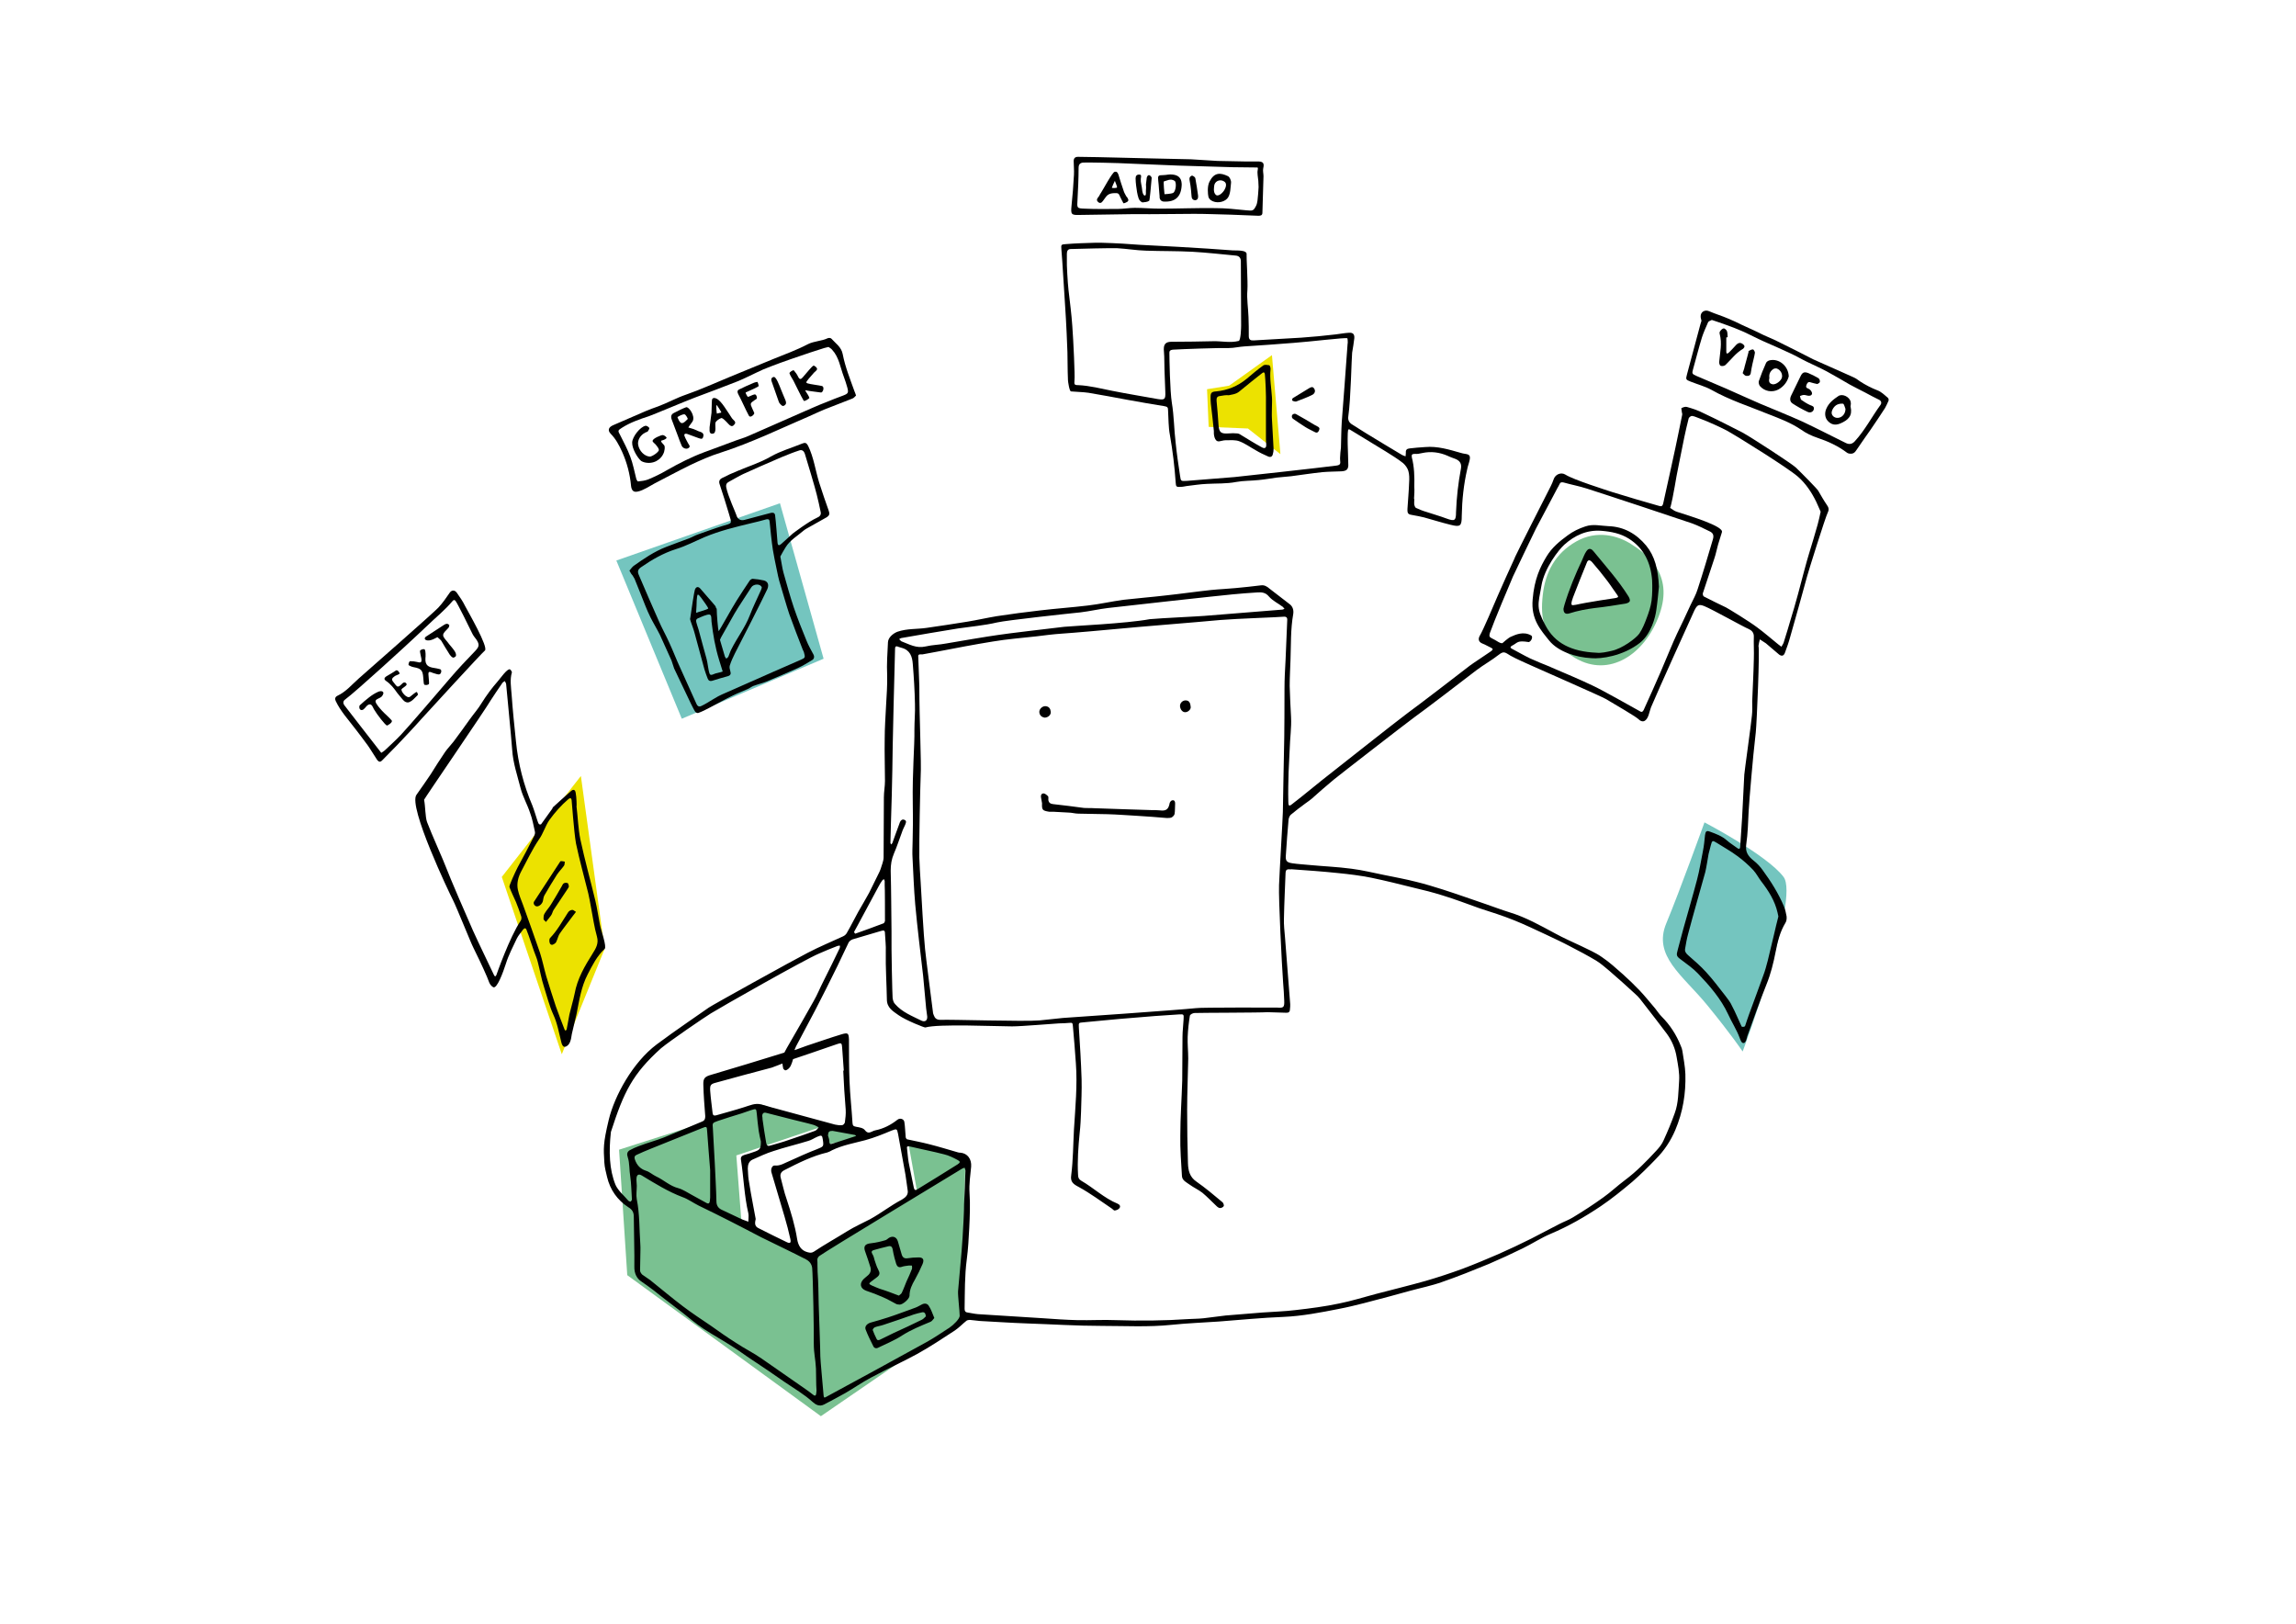 <?xml version='1.0' encoding='utf-8'?>
<svg xmlns="http://www.w3.org/2000/svg" viewBox="0 0 841.9 595.3"><path d="m184 321.5 29-37 8.7 63.4-15.7 38.6z" fill="#ece200" fill-rule="evenodd"/><path d="m226 205.5 60-21 16 57-52 22z" fill="#74c5bf" fill-rule="evenodd"/><path d="m271.8 447-1.8-23.4 30.3-10.2 3.6 6 14.3-2.6-39.3-11.9-51.9 16.6 3 46 71 51.7 51.7-35.5 1.3-58.3-21-6.8 3.4 19-40.9 24.1z" fill="#7ac191" fill-rule="evenodd"/><path d="m625 301.5s23 12 29 20-15 64-15 64-4-6-13-17-20-18-15-30 14-37 14-37z" fill="#74c5bf" fill-rule="evenodd"/><path d="m443.2 156.5-.6-13.8 8.1-1.3 15.7-11.2 3.1 36.3-11.9-9.4z" fill="#ece200" fill-rule="evenodd"/><path d="m598 199.4c-4.7-3-12.4-5.2-20-.9-7.8 4.4-11.4 11.4-12.3 19.7s-.3 15.9 12 23.1 25.5-1.2 30.8-16.1-4.8-22.2-10.5-25.8zm-23.4 24.2 8.6-20.9 13.4 17.5z" fill="#7ac191" fill-rule="evenodd"/><path d="m522.6 163.9c-2 .1-3.9.3-5.9.4-1 0-1.6.5-1.4 1.6.1.4 0 .9-.1 1.3-.5-.2-.9-.3-1.3-.5-4.4-2.6-8.7-5.2-13.1-7.9-1.8-1.1-3.6-2.3-5.4-3.4-1.1-.7-1.4-1.6-1.2-2.9 1-6.1 1-12.3.9-18.5 0-1.6.3-3.2.5-4.8.2-1.8.6-3.5.8-5.3.2-1.5-.4-2.1-2-2s-3.2.5-4.8.6c-4.2.4-8.5.9-12.7 1.2-5.8.4-11.5.6-17.3 1-1.2.1-1.9-.2-1.9-1.6 0-2.3 0-4.6-.1-6.9-.1-3.3-.7-6.7-.4-10 .3-3.2-.1-6.3-.2-9.5 0-1-.1-2 0-3 .2-1.8-.2-2.3-2.1-2-1 .1-2.1.1-3.2 0-2.3-.2-4.5-.6-6.8-.7-4.3-.2-8.7-.4-13-.6-2.8-.1-5.6-.2-8.4-.3-3.2-.2-6.3-.4-9.5-.6-2.1-.2-4.1-.5-6.1-.6-2.2-.1-4.4 0-6.6.1-3.6.1-7.2.3-10.7.5-1.9.1-1.7.3-1.6 2.1.2 3.1.3 6.2.5 9.3.3 4 .6 8 .9 12.1s.7 8.2.9 12.4c.1 1.3-.1 2.6-.1 3.8 0 2.4 0 4.8.1 7.2 0 1 .1 2.1.1 3.1 0 .5-.2.9-.4 1.4-.2.7-.6 1.5-.4 1.9.2.5 1.1.8 1.8.8 2.1.2 4.3.2 6.4.5 4.8.8 9.6 1.7 14.4 2.6 4.5.8 8.9 1.7 13.4 2.3 1.1.2 1.3.5 1.4 1.5.1 3.1.1 6.2.7 9.2 1.1 5.7 1.7 11.5 2.1 17.3.1 1.6.2 1.7 1.8 1.6.7-.1 1.4-.2 2.2-.3 2.5-.3 5-.7 7.5-.8 3.6-.1 7.1.1 10.7-.7 2.7-.5 5.5-.4 8.2-.7 2.2-.2 4.4-.6 6.6-.9 1.8-.2 3.6-.3 5.3-.5 3.8-.5 7.6-1.1 11.5-1.5 2.3-.3 4.6-.2 6.9-.3 1.8-.1 2.6-.6 2.6-2.1.1-1.3 0-2.6-.1-3.9 0-2.7-.2-5.4-.1-8 0-1.7.2-1.7 1.6-.8l12.3 7.5c2.2 1.4 4.4 2.7 6.4 4.3.9.7 1.7 1.7 1.9 2.8.4 1.4.3 2.9.3 4.3-.1 3.2-.4 6.4-.6 9.5-.1 2 .2 2.2 2.2 2.5 1.3.2 2.7.4 3.9.8 3.2.9 6.4 1.9 9.7 2.7 3.6.9 4.1.5 4.1-3.3 0-5.8.7-11.5 2-17.1.3-1.1.7-2.2.9-3.4.3-1.5-.1-2-1.6-2.2-.6-.1-1.2-.2-1.8-.4-4-1.3-8.2-2.6-12.6-2.2zm-291.8 45.3c.4.8.6 1.3.9 1.8s.7 1 .9 1.6c1.3 3.2 2.5 6.4 3.8 9.5.6 1.4 1.2 2.9 1.9 4.3 1.1 2.2 2.4 4.3 3.5 6.5 1.5 3.1 2.9 6.2 4.2 9.3.4 1 .6 2 1 3 2 4.4 4.1 8.7 6.2 13 .5 1 .9 1.9 1.5 2.8.2.3.9.6 1.1.5 1.4-.6 2.7-1.2 4.1-1.9 2.9-1.5 5.7-3.1 8.6-4.5 1.8-.9 3.7-1.6 5.5-2.4.7-.3 1.3-.8 2-1.1 1.6-.6 3.2-1 4.8-1.6 3.9-1.6 7.8-3.2 11.6-5 1.8-.8 3.5-1.9 5.2-2.9.8-.5.9-1.2.5-2-.9-1.7-1.9-3.4-2.6-5.2-1.6-4-3.2-8-4.6-12-1.4-4.2-2.6-8.5-3.8-12.8-.5-1.8-.8-3.7-1.1-5.6 0-.2 0-.4 0-.5.6-1.1 1.2-2.3 1.9-3.3 1.7-2.6 4.4-4.1 6.6-6.1.6-.5 1.4-.9 2.1-1.3 2.1-1.2 4.3-2.4 6.4-3.6.9-.5 1.1-1.2.7-2.3-1.2-3.4-2.4-6.8-3.5-10.3-1.4-4.5-2.1-9.3-4.1-13.6-.6-1.2-1.1-1.2-2.1-.8-3.9 1.6-7.9 2.7-11.6 4.8-3.8 2.1-8 3.4-12 5.2-2 .9-4 1.7-5.9 2.7-.9.4-1.1 1.2-.8 2.3 1.2 3.6 2.4 7.2 3.4 10.8 1.1 3.9 1.3 3.3-2.6 4.5-2.9.9-5.8 1.9-8.7 3-1.2.4-2.2 1.1-3.4 1.5-2.8 1.1-5.5 2.1-8.3 3.1-4.4 1.7-8.2 4.2-12 7-.3.3-.7 1-1.3 1.6zm83.1-64.2c-.3-.7-.4-1.2-.6-1.6-1.6-4.5-3.4-8.9-4.3-13.6-.5-2.6-2.6-3.9-4.1-5.6-.2-.3-1-.4-1.4-.2-2.3 1.1-4.9 1-7.3 2.2-4.1 2.1-8.4 3.6-12.6 5.4-5.3 2.2-10.5 4.3-15.8 6.5-5.4 2.2-10.7 4.7-16.3 6.6-3.5 1.2-6.7 3-10.2 4.3-1.5.6-3 1.1-4.5 1.7-4 1.7-8 3.5-12 5.2-1.6.7-2.1 1.8-.9 3.1 1.9 1.9 3.1 4.2 4.2 6.6 1.9 4 3 8.2 3.3 12.6.1 1.7.9 2.4 2.5 2 1.1-.3 2.2-.8 3.2-1.3s2-1.2 3-1.7c4.3-2.2 8.5-4.6 12.8-6.6 3.7-1.8 7.5-3.5 11.5-4.7 5.6-1.7 11-4 16.4-6.3 3.7-1.5 7.3-3.2 10.9-4.8 1.6-.7 3.2-1.4 4.8-2.1 1.9-.8 3.7-1.8 5.6-2.5 3.5-1.4 7-2.7 10.5-4.1.5-.2.9-.8 1.3-1.1zm310-27.4c-.1.3-.2.6-.3.9-1.6 6.1-3.3 12.2-4.9 18.3-.5 2-.5 2 1.3 2.7 2.5 1 5.3 1.7 7.6 3 6.7 3.8 14 6.1 21.1 9 4 1.6 8.1 3.1 11.8 5.6 1.8 1.3 3.9 2.3 6 3 3.9 1.3 7.6 2.9 10.9 5.5.4.3 1.2.4 1.8.3 1.1-.1 1.5-1.2 2.1-2 1.6-2.3 3.2-4.6 4.8-6.9 1.8-2.6 3.5-5.2 5.2-7.8.5-.8 1-1.7 1.3-2.7.1-.3-.1-.9-.3-1.1-1.2-1-2.4-2.2-3.8-2.7-2.3-.8-4.4-1.9-6.4-3.3-.8-.5-1.6-1.1-2.4-1.5-3.7-1.7-7.3-3.3-11-4.9-1.3-.6-2.6-1.1-3.8-1.7-3.9-1.9-7.8-3.9-11.7-5.9-2.2-1.1-4.4-2-6.5-3-1.1-.5-2.2-1.1-3.3-1.6-1.5-.7-3-1.4-4.6-2.1-1.7-.8-3.3-1.6-5-2.3-2.3-.9-4.7-1.7-7-2.7-1.6-.7-3.2.3-3.1 2-.1.9.1 1.4.2 1.9zm-223-60.4c-1.5.1-3.6.3-5.6.4-1.1.1-1.6.5-1.6 1.6 0 1.7.2 3.4.1 5-.2 3.8-.6 7.6-.9 11.4-.3 3.2-.1 3.4 3 3.3 6.7-.1 13.4-.2 20.1-.3.8 0 1.6-.1 2.3 0 1.8.1 3.6.4 5.4.3 4.8-.1 9.5-.4 14.3-.4 4.5 0 9 .2 13.4.3 3.4.1 6.7.3 10.1.4.8 0 1.5 0 1.5-1.1.1-4.5.3-8.9.4-13.4 0-1-.3-2-.1-2.9.4-1.8.1-2.5-1.6-2.5-1.7-.1-3.4 0-5 0-3.4 0-6.8-.1-10.2-.2-3.2-.1-6.5-.4-9.7-.6-3.9-.2-7.8-.3-11.7-.5-2.2-.1-4.3-.2-6.5-.3-2.6 0-5.2.2-7.8.1-3.2-.1-6.3-.4-9.9-.6z" fill="none"/><path d="m643.8 268.6c-.1.9-.2 1.9-.3 2.8-.6 4.8-2.1 22-2.3 25.9-.2 4.1-.3 8.3-.9 12.4-.4 2.7.8 4.3 2.7 5.8 1.3 1 2.5 2.3 3.4 3.6 3 4.1 5.7 8.4 7.7 13.1.5 1.2.8 2.5 1 3.7.1.8 0 1.8-.4 2.4-2 3.3-2.9 6.9-3.6 10.6-.8 4.1-1.8 8.2-3.4 12.1-2.5 6.2-4.7 12.6-7 18.9-.1.2-.4 2.4-1.3 2.5s-1.2-1.2-1.5-1.9c-1.1-3-2.9-5.7-4.2-8.6-2.7-5.8-6.8-10.5-11.1-15-1.8-1.9-4-3.4-6.1-5-1.8-1.3-1.9-1.6-1.3-3.7.7-2.5 1.3-5 2-7.5 1.7-6.1 3.5-12.2 5.1-18.3.9-3.4 1.4-6.8 2.1-10.2.4-2 .6-4 .8-6 .2-1.4.5-1.8 1.8-1.3 2.2.8 4.4 1.6 6.2 3.2 1.1 1 2.5 1.8 3.8 2.8.8.6 1.1.2 1.1-.6.2-3.5.5-7 .7-10.6.3-5.2.5-10.5.8-15.7 0-.7 2.6-19.2 2.8-21.7.2-1.7.1-3.5.1-5.2.2-5.2.5-10.4.6-15.6.1-2.7-.1-5.5 0-8.2 0-1.4-.8-2.2-1.9-2.7-1.8-.7-13.3-7.2-16.3-8.4-2-.8-2.6-.4-3.6 1.6-1 2.2-13.4 29.5-15.9 35.5 0 .1-.1.2-.1.3-.3.8-.5 1.7-.8 2.6-.7 2-2 3.2-3.9 1.3-.7-.7-8.6-5.4-11.7-7.2-2.1-1.2-23.9-10.7-27.4-12.3-1.1-.5-5.9-2.6-7.6-3.6-2.1-1.3-2.5-1.8-4.4-.3-2.4 1.9-5.6 3.7-8.1 5.6-4 3.1-19.7 15.1-22.7 17.2-2.9 2.1-28.3 21.8-29.6 22.9-2.8 2.3-5.5 4.7-8.2 7.1-.7.6-1.5 1.1-2.3 1.7-1.8 1.3-3.6 2.7-5.3 4.1-.4.4-.7 1.1-.8 1.7-.4 4.3-.7 8.7-1 13.1-.2 2.1.3 2.7 2.4 3 2 .3 4 .4 6 .6 5.2.5 10.5.7 15.7 1.4 4 .5 8 1.5 12 2.3 3.9.8 7.8 1.5 11.7 2.5 3.3.8 6.5 1.8 9.7 2.8 5.3 1.7 10.6 3.6 15.9 5.4 2.9 1 5.8 2.1 8.7 3 5.9 1.8 11.2 4.8 16.6 7.7 3.1 1.7 6.3 3.1 9.5 4.6 2.6 1.3 5.3 2.4 7.7 4.1 2.7 1.8 5.2 4.1 7.7 6.3 2.1 1.9 4.2 3.9 6.1 5.9 2 2.1 3.8 4.4 5.7 6.6.8 1 1.5 2.1 2.4 3 3.1 3.1 5.4 6.7 7 10.7.3.6.5 1.3.6 1.9.4 2.8 1 5.6 1.1 8.5.2 7.1-.9 13.9-3.7 20.5-1.7 4-4.1 7.6-7.1 10.6-2.8 2.9-5.7 5.8-8.7 8.4-3.7 3.1-7.5 6.2-11.5 8.9-5.8 3.9-11.9 7.4-18.3 10.1-3.6 1.5-6.9 3.7-10.4 5.4-4.1 2-8.2 3.9-12.4 5.7-5.6 2.3-11.3 4.6-17.1 6.6-3.9 1.4-8 2.2-12 3.3-2.4.7-4.9 1.3-7.3 2-6.2 1.6-12.4 3.4-18.7 4.6-6.6 1.3-13.3 2.6-20.1 2.9-7.9.3-15.9 1.1-23.8 1.7-5.7.4-11.5.6-17.2 1.2-8.6.9-17.2.4-25.8.4-9.1 0-18.2-.6-27.3-.9-5.8-.2-11.5-.6-17.3-.9-1.2-.1-2.4-.3-3.7-.4-.4 0-.9.1-1.2.3-1.5 1.2-2.8 2.6-4.3 3.6-4.6 3-9.1 6-13.8 8.6-5.3 2.9-10.7 5.3-17 8.7-3.2 1.7-6.2 3.8-9.3 5.6-2.6 1.5-5.2 2.8-7.8 4.2-1.7.9-3.1.1-4.2-.9-3.1-2.8-6.7-4.9-10.1-7.2-4.1-2.9-8.3-5.7-12.5-8.5-2.3-1.5-4.5-3.2-6.8-4.6-3.5-2.3-7.2-4.3-10.7-6.6-2.7-1.8-5.2-3.9-7.7-5.9-1.7-1.3-3.4-2.6-5.1-3.9-1.9-1.4-3.7-2.9-5.5-4.3-2.1-1.6-2.5-1.8-4.6-3.3-1.3-.9-2.5-2.6-2.4-5.5.1-3.4-.2-14.7-.2-18.1 0-1.6-.5-2.6-2-3.5-4-2.6-6.7-6.4-7.8-11.1-.4-1.7-.9-3.5-1-5.3-.3-5.3-.5-6.8 1.6-15.6s8.8-21.1 17.6-27.7c6.8-5.1 16.9-11.9 19.1-13.5.9-.7 31.2-17.5 36.3-20.1 4.2-2.2 8.6-4 12.9-6 .7-.3 1.3-.9 1.6-1.6 1.4-2.4 2.6-4.9 4-7.4 1.3-2.3 2.7-4.6 4-7 1.2-2.3 2.2-4.6 3.4-6.9.3-.6.6-1.2.8-1.8.4-1.4 1.1-2.9 1.1-4.3.1-7.3 0-14.7.1-22 0-2 .4-4 .4-6 0-5.1-.2-10.3-.1-15.4 0-4.1.3-8.2.5-12.2.2-3.7.5-7.4.4-11.2-.2-4 .1-8.1.3-12.1.1-1.7 1.9-3.2 3.5-3.8 3.5-1.2 7.1-.9 10.6-1.4 5-.7 10.1-1.5 15.1-2.3 3.6-.6 7.1-1.4 10.7-2 5.3-.8 10.5-1.5 15.8-2.1 5.8-.7 11.7-1.1 17.5-1.8 4.4-.5 8.7-1.5 13.1-2.1 5.2-.6 10.4-1 15.5-1.6 5.6-.6 11.1-1.4 16.7-2 2.9-.3 5.9-.4 8.9-.7 3.1-.3 6.2-.6 9.3-1 1.3-.2 2.3.4 3.2 1.2 2.5 1.9 4.9 3.8 7.4 5.7 1.2.9 1.5 2.3 1.3 3.6-1 5.6-.8 11.2-1 16.8-.1 3.2-.3 6.4-.3 9.6.1 3.8.3 7.6.5 11.4.2 3.9-.4 7.8-.5 11.8-.1 2.8-.3 5.6-.4 8.4-.1 3.6-.2 7.2-.1 10.7 0 2.4.6 1.6 2.4.2 2.9-2.2 7.3-5.9 10.1-8.1 2.3-1.8 28.1-22.2 31-24.3 4-2.9 19-14.4 23.1-17.6.9-.7 6.4-4.3 7.8-5.3.6-.5.8-.8 0-1.2-1.1-.5-2.2-1.2-3.3-1.6-1.4-.6-1.6-1.7-.8-3 1-1.6 5.2-11.4 6.5-14.5 2-4.6 4.1-9.2 6.2-13.8 0-.1.1-.2.1-.3 1.4-3 10.2-20.3 13.1-26 .4-.8.8-1.7 1.1-2.6.6-1.8 2.7-2.7 4.3-1.7 3 1.9 14.8 5.6 17.2 6.4 3.1 1 14.3 4.3 16.9 5 1 .3 1.5.4 1.8-1 .5-2.2 4.8-21.6 5.6-25.8.4-2.1.9-4.3 1.3-6.4.1-.4 0-.8-.1-1.1 0-.5-.3-1.4-.1-1.5.6-.3 1.4-.6 2-.4 2.1.6 4.2 1.3 6.1 2.3 4.7 2.2 9.4 4.6 14.1 7 3 1.6 18.1 11.4 19.7 12.9 2.4 2.3 7.9 7.9 8.2 8.5 1 1.7 2 3.5 3.1 5.1.7 1 1 1.7.4 2.9-.9 1.8-7.2 21.9-7.6 23.5-2 7.4-4.1 14.8-6.2 22.2-.5 1.9-1.2 3.8-1.9 5.7-.4 1.1-1.1 1.4-2.1.7-1.6-1.3-3.1-2.7-4.7-4 0 0-.1-.1-.1-.1-.8-.5-1.5-1-2.3-1.5-.2.8-.4 1.6-.5 2.4.5 1.4-.6 28-1 31.8zm-205.8 102.8c-.6 0-1.6.5-1.7 1-.4 2.5-.7 5.1-.8 7.7-.1 2.7.2 5.3.2 8-.1 6.3-.4 12.5-.4 18.8 0 6.5.1 13.1.3 19.6.1 2.6.6 5 3.1 6.7 3.3 2.3 6.5 5 9.6 7.6.3.3.6 1.1.4 1.4-.2.4-.9.7-1.3.7-.5 0-1-.4-1.4-.8-1.7-1.6-3.3-3.3-5.1-4.8-1.4-1.1-3.2-1.9-4.7-3-1.1-.8-2.7-1.5-2.8-3.1-.3-5-.7-10-.6-14.9 0-6.7.5-13.4.7-20.1.1-5.4 0-10.7.1-16.1 0-2.1.3-4.2.4-6.4.1-1.8.1-1.9-1.6-1.8-3 .2-5.9.4-8.9.6-4.5.4-8.9.7-13.4 1.1-4.2.4-8.5.8-12.7 1.2-1.9.2-1.9 0-1.8 2 .4 6.3.8 12.6 1 18.9.1 4-.1 7.9-.2 11.9-.1 2.6-.2 5.1-.5 7.7-.5 5.1-.9 10.3-.6 15.4 0 1 .3 1.7 1.2 2.2 4.5 2.6 8.4 6.4 13.3 8.4.7.3 1.2.9.7 1.6-.3.5-1.1.8-1.7.9-.3.1-.7-.4-1.1-.7-4-2.7-7.9-5.6-12.1-7.9-2.1-1.1-3.2-1.9-2.8-4.4.7-5.5.7-11.2 1-16.7.5-8.1 1.3-16.2.7-24.3-.3-4.6-.7-9.1-1.1-13.7-.1-1-.2-1.2-1.1-1.1-1.3.1-2.7.2-4 .2-2.2.1-13.7 1.1-17.2 1.1-5.7 0-27-1-31.8.4-.3.1-7.1-2.6-9.8-4.5-2.1-1.5-4.3-2.7-4.3-5.8-.1-5.8-.5-11.6-.4-17.4.1-2.3-.2-4.6-.3-6.8 0-1.1-.4-1.2-1.4-.9-3.5 1.1-7 2-10.5 3.1-.5.2-1.1.6-1.4 1.1-1.4 2.8-2.7 5.8-4.1 8.6-2.7 5.5-5.4 10.9-8.2 16.3-2.3 4.4-4.7 8.8-7 13.2-.1.3-.5 1.1-.6 1.4.3 0 3.5-1.3 4.5-1.6 4.3-1.4 8.5-2.9 12.8-4.2 2.4-.7 2.6-.4 2.7 2v.8c0 4.8 0 9.6.2 14.4.2 5.1.8 10.3 1.1 15.4.1 1 .4 1.1 1.3 1.3 1.1.2 2.6.4 3.2 1.2 1 1.3 1.7 1 2.8.5.3-.2.7-.3 1.1-.4 3-.6 5.7-2 8.1-3.9.9-.7 2.3-.3 2.5.8.3 1.8.3 3.7.5 5.6 0 .3.3.7.5.8 2.7.6 5.4 1.1 8.1 1.8 3.6.9 7.1 2 10.6 3 .3.1.6.1.8.1 2.7.2 4.2 2.4 4 5.1-.3 3.2-.8 6.4-.6 9.6.3 4.4.1 8.7-.1 13-.2 3.8-.4 7.6-.9 11.4-.8 6-.7 12.1-.8 18.1 0 .8.2 1.3 1.1 1.4 1.3.2 2.5.5 3.8.6 7.9.5 15.9 1 23.8 1.5 4.2.3 8.5.6 12.7.7 4.7.1 9.4-.2 14.1 0 8.9.3 17.8.2 26.7-.4 1.8-.1 3.7-.1 5.5-.3 2.7-.3 5.3-.7 8-1 4.5-.4 9-.7 13.5-1.1 4.1-.3 8.2-.4 12.2-.9 5.3-.6 10.7-1.3 15.9-2.4 4.5-.9 9-2.3 13.5-3.5 6.1-1.6 12.3-3.1 18.3-4.8 4.5-1.3 9-2.8 13.4-4.4 4.5-1.7 8.8-3.5 13.2-5.4 4.1-1.8 8.1-3.7 12.1-5.7 3.4-1.7 6.8-3.6 10.2-5.3 1.7-.9 3.5-1.5 5.1-2.5 3.8-2.3 7.5-4.7 11.1-7.3 2.7-1.9 5.2-4.3 7.9-6.3 4.3-3.2 8-7 11.6-10.9 1-1.1 2-2.3 2.6-3.7 1.5-3.3 2.9-6.6 4.1-10 1.4-3.8 1.3-7.8 1.6-11.8.2-2.9-.4-5.8-.9-8.7-.5-3.1-1.7-6-3.6-8.6-2.7-3.6-5.5-7.2-8.3-10.8-1-1.3-2-2.7-3.3-3.8-3.1-2.9-6.2-5.6-9.4-8.4-1.6-1.3-3.1-2.7-4.9-3.8-3.2-1.9-6.4-3.6-9.7-5.3-2.8-1.5-5.7-2.8-8.6-4.2-3.9-1.8-7.8-3.7-11.8-5.3-4.2-1.7-8.4-3-12.7-4.4-4.5-1.6-8.9-3.3-13.5-4.7-3.5-1.1-7-2-10.5-2.8-5.2-1.3-10.4-2.6-15.7-3.7-4-.8-8.1-1.3-12.1-1.7-5.7-.6-11.4-1-17.1-1.4-.3 0-.6.1-.8 0-.9 0-1.3.2-1.4 1.2-.2 5.6-.5 11.2-.6 16.8-.1 2.3.2 4.7.4 7.1.6 8.2 1.3 16.3 1.9 24.4 0 .6 0 1.2-.1 1.8 0 1-.5 1.4-1.5 1.3-2.2-.1-4.5-.1-6.7-.2-2.8.2-24.8.2-26.8.3zm30.3-2c2.4.2 2.7-.1 2.6-2.6-.1-2.2-.2-4.4-.4-6.5-.5-6.9-1.7-30.7-1.5-35.8.2-5.3 1.3-23.2 1.4-26.8.1-3.8.1-7.6.2-11.4.1-3.4.1-6.8.2-10.2.2-5.8.2-21.6.2-23.7 0-3.5.2-7 .4-10.6.2-4.8.4-9.5.6-14.3.1-1.1-.3-1.5-1.4-1.4-1.8.2-17.2.7-23.1 1.2-8.4.8-32.4 2.7-36 3.1-4.1.4-18.8 1.7-22.1 1.9-3.1.2-6.2.6-9.4 1-5.3.6-10.7 1-16 1.9-6.8 1.1-13.6 2.4-20.3 3.7-1.8.3-3.6.7-5.4 1-.3.1-1.6-.3-1.6.6.1 2.8.3 8.2.4 11 0 12.4.8 28.2.5 32.8-.2 4.8-.6 24.5-.5 30.1.1 3.1.3 6.1.5 9.2.2 3.6 1.1 19.8 1.6 24.3.3 3.1 2.3 18.5 2.9 23.2 0 .4.2.8.3 1.1.4 1.1 1 1.7 2.5 1.7 3.2-.2 30.8.7 36.3.2 1.9-.2 7.6-.8 8.6-.9 1.9-.1 42.1-2.9 48.8-3.6 1.4-.3 29.3-.2 29.7-.2zm-170.5 95.4c-.2-1.5-1.1-2.5-2.3-3.1-2.6-1.4-5.2-2.6-7.8-3.9-2.9-1.4-5.7-2.8-8.6-4.2-3.7-1.9-7.4-3.9-11.2-5.8-3.9-2-7.8-3.9-11.7-5.8-2-1-3.9-2.4-5.9-3.1-5.3-2-10.1-5-14.9-7.9-1.1-.7-1.9-.4-2 .9-.1.9.1 1.9.1 2.8 0 1.7-.3 3.4 0 5 1.1 5.5.9 11 1.3 16.6.1 1.3 0 2.7 0 4 0 1.8-.1 3.7-.1 5.5 0 .5.4 1.1.8 1.5.9.7 2 1.3 2.9 2 4 3.2 7.9 6.5 12 9.6 3.3 2.5 6.8 4.8 10.2 7.1 3.1 2.2 6.2 4.4 9.4 6.4 3 2 6.3 3.6 9.3 5.7 5.4 3.7 10.7 7.5 16.1 11.2.9.6 1.8 1.3 2.7 2 .6.5 1.1.6 1.2-.5 0-.3.1-.7.1-1-.2-2.4-.1-5.6-.2-8-.2-3.9-.8-5.4-.8-9.3.1-2.7-.3-24.8-.6-27.7zm369.8-277.2c-.5-1.1-1-2.3-1.6-3.6-1.7-3.5-3.9-6.8-6.8-9.3-3.7-3.2-21.3-14.2-26.1-16.9-1.5-.8-3.1-1.5-4.6-2.2-1.7-.8-3.5-1.5-5.3-2.2-.9-.3-1.8-.8-2.7-.9-.4-.1-1.2.5-1.3.9-.6 2.3-1.1 4.6-1.6 6.9-.6 3.3-3 14.4-3.5 18-.2 1.4-1.4 7.5-1.7 7.9.5.3 1 .7 1.5 1 .4.2.8.4 1.2.5 4.3 1.4 17 5.2 16.3 7.4-.5 1.5-.9 3-1.4 4.5-.5 1.7-.8 3.5-1.4 5.2-1.4 4.3-2.8 8.5-4.2 12.7-.1.3.1 1.1.4 1.2 2.7 1.4 5.4 2.7 8.1 4 .8.4 8.5 5.1 11.4 7.3 2.6 1.9 5.1 4.1 7.7 6.2.4.3.8.6 1.2.9.3-.5.6-.9.8-1.4.8-2.5 2.4-7.8 2.4-7.9 1-3.3 2-6.6 2.9-10 .8-3.1 3.4-12.9 4-14.7 1.1-3.6 2.2-7.2 3.2-10.8.4-1.4.7-2.9 1.1-4.7zm-104.4 6.2c-1.2 2.4-6.8 14.1-8.4 17.5-1.3 3-7.1 16.8-8.5 20.8-.3 1-.2 1.5.7 1.9.8.4 1.7.9 2.5 1.4s1.4.4 1.4.4 2.1-1.9 3-2.3c1.8-.8 4.7-2.2 7.6-.5.7.5 0 2.1-.9 2.4-4.5-.7-3.9.2-6.3 1.4-.5.3-.6.7 0 1 2.3 1.2 4.5 2.5 6.8 3.6 2.4 1.1 4.9 2.1 7.4 3.1.1.1.2.1.4.2 5.1 2.2 10.2 4.3 15.2 6.7 2.9 1.3 14.8 8 17.3 9.4.6.4 1 .1 1.3-.5 2.1-4.6 4.2-9.3 6.2-13.9 1.1-2.5 4.9-11.8 6-14 1.7-3.5 3.4-7.1 5-10.6.9-1.9 2-3.8 2.6-5.8 2-6.1 3.8-12.2 5.6-18.3.4-1.4.1-2.3-1.2-2.9-2.1-1-4.2-2.1-6.4-2.9-3.1-1.1-33.9-11.3-38.7-12.8-2.8-.9-5.6-1.4-8.4-2.2-.8-.2-1.3-.1-1.6.7-.2.5-.5.9-.7 1.3zm-209.7 247.8c.2-4.1.4-8.2.5-12.4 0-.4-.2-.7-.3-1.1-.3.1-.7.2-1 .4-5 3.1-49.3 29.8-52.3 32-.4.3-.7.9-.7 1.3.1 1.4 0 3 .1 4.5.3 4 .3 7.9.4 11.9.1 3.6.6 16.4.6 19.1 0 1.2.9 10.7 1.2 14.3.1.8.2.9.8.6 2.3-1.2 34.4-18.7 37-20.2 2.9-1.6 5.6-3.5 8.4-5.3 1.5-1 3.7-3.2 3.7-4.3 0-1.7-.7-7.3-.6-9 .4-4.9.9-9.8 1.3-14.7.5-5.6 1-17 .9-17.1zm-127.8-7.2c1 2.2 3.1 3.9 4.7 5.8.2.2.7.4.9.3.2-.2.5-.6.4-1-.2-2.7-.2-5.5-.6-8.2-.4-2.2-.2-4.9-.9-7-.4-1.1-.3-2 .7-2.6 1.1-.6 2.2-1.1 3.3-1.5 3.4-1.3 5.9-1.9 9.3-3.2 4.7-1.9 9.3-3.9 13.9-5.8 1-.4 1.2-1 1.2-2-.3-3.8-.6-7.6-.7-11.4-.1-2.5.5-3.1 3-3.8 8.5-2.5 17-5.1 25.4-7.7.6-.2 1.3-.4 1.3-.4s1.6-3 2.3-4.1c2.8-4.9 5.7-9.8 8.4-14.7 1.4-2.4 2.4-5 3.7-7.5 2-4 4-8 5.9-12 .1-.3.1-.6.1-.9-.3 0-.6 0-.9.1-2.3.9-4.6 1.8-6.8 2.8-5.3 2.2-36.4 19.9-39.6 21.9-2.6 1.6-14.9 10-18.3 12.8-10.4 9.4-13.6 15.8-18.4 30.7-.8 7.2-.6 13.8 1.7 19.4zm426.4-98.4c-.1-.5-.2-1-.3-1.4-1-4.4-3.3-8-6-11.5-1-1.3-1.8-2.9-2.9-4.1-1.8-1.9-3.8-3.7-5.9-5.2-2.4-1.8-5-3.2-7.5-4.8-1.6-1-1.7-.9-2.2 1-.3 1-.5 2.1-.8 3.1-.4 2.2-.7 4.4-1.2 6.6-2.1 7.6-4.3 15.1-6.3 22.7-.5 1.8-.8 3.6-1.1 5.4-.2 1 .3 1.7 1.1 2.4 2.3 2 4.6 4 6.6 6.2 2.5 2.7 4.7 5.7 7 8.6.9 1.2 1.9 2.4 2.5 3.8 1.3 2.4 2.3 5 3.5 7.5.2.3 1.2.2 1.3-.2.5-1.4.9-2.8 1.4-4.1 1.7-4.7 3.5-9.4 5.2-14.2.7-1.8 1.2-3.7 1.7-5.6.8-3.2 1.5-6.4 2.3-9.6.5-2.4 1.1-4.5 1.6-6.6zm-319.3 100.2c-.3-1.9-.5-3.8-.8-5.6-.9-5-1.8-9.9-2.7-14.9-.4-2-.5-1.9-2.4-1.2-3.1 1.3-6.3 2.6-9.6 3.5-4.1 1.1-8.3 1.8-12.2 3.7-.5.3-1.1.6-1.7.8-5.6 1.3-10.7 3.9-15.8 6.5-1.2.6-1.7 1.5-1.3 2.9.7 2.5 1.2 5.1 2.1 7.6 1.6 4.9 3.1 9.7 3.9 14.8.4 2.3 1.4 4.2 3.9 4.8.8.2 1.4.3 2.2-.2 3.9-2.6 8.4-5.1 12.4-7.6 2.6-1.6 5.5-2.9 8.2-4.3 4.2-2.3 7.5-5 11.7-7.2 1.3-.8 2.5-1.7 2.1-3.6zm-5.5-70.4c.1.8.3 1.7.9 2.3 2.6 3 6.3 4.4 9.7 6.1 1.3.6 2.2-.1 2.1-1.5-.1-1-.3-2-.4-3-.4-4-.7-7.9-1.1-11.9-1-8.7-2.1-17.4-2.9-26.2-.5-5.7-.7-11.5-1-17.3-.2-2.8.3-7.5.1-19.6-.2-12 .7-21 .6-27.2 0-3.1.3-6.2.2-9.4-.1-4.9-.4-9.8-.8-14.7-.2-2.7-1-5.1-4.1-5.9-.3-.1-.7-.2-1-.3-.9-.4-1.4-.4-1.4.7-.1 2.4-1 38.6-1 44.5-.1 6.3-.3 12.6-.5 18.9-.1 2.6-.1 5.2-.2 7.7 0 .2.2.4.3.6.1-.2.3-.3.4-.5s1.9-5.4 2.8-7.7c.3-.7.9-1.2 1.7-.8.9.4.4 1.2.2 1.8-.4.9-.9 1.8-1.2 2.8-1 2.6-1.8 5.2-2.9 7.7-.9 2.1-1.2 4.1-1.2 6.3.2 7.4.2 14.9.3 22.3-.1 7 .3 23.2.4 24.3zm-18.1 26.7h.2c-.2-2.8-.4-5.6-.6-8.4-.1-1.7-.3-1.9-1.9-1.3-4.5 1.6-16.1 5.5-16.1 5.5s-.5 2-1.2 3c-.7.9-1.4 1.1-1.6 1.1-.3 0-.6-.4-.8-.6-.1-.2-.3-1.9-.3-1.9s-3 1.2-3.9 1.5c-6.8 1.8-13.6 3.6-20.4 5.5-2 .5-2.3.9-2.2 2.9.2 2.8.6 5.6.9 8.3.1.8.5 1 1.3.8 3.4-1 6.9-1.9 10.3-3 2-.6 4-1.6 6.2-1 1.7.4 3.3 1 5 1.4 7.4 2 14.7 4 22.1 6 .9.2 1.8.3 2.6.2.4 0 .9-.6 1-1 .2-1.5.4-3.1.3-4.7-.4-4.8-.7-9.6-.9-14.3zm56.4-164.3c-4.7 1.1-9.5 1.5-14.3 2.2-6.9 1.1-13.8 2.3-20.7 3.5-.3 0-.6.3-.9.4.3.3.5.6.8.8 2.9 1.1 5.5 2.7 8.9 1.9 2.5-.6 5.1-.6 7.6-1.1 3.3-.6 15.9-2.7 18.9-3.1 3-.5 19.2-2.4 24.3-3 2.7-.3 22.9-1.2 31.4-2.8 4.3-.4 17.6-1 19.9-1.2 4.9-.4 24-1.9 28.6-2.3.3 0 .6-.2.9-.3-.2-.2-.4-.5-.6-.7-1.7-1.3-3.7-2.2-5.1-3.8-1.3-1.6-2.8-1.6-4.4-1.5-3 .2-5.9.4-8.9.7-4.5.4-41.6 4.5-45.7 5-3.4.4-6.7 1.2-10.1 1.6-4 .4-27.2 2.9-30.6 3.7zm-86.6 190.3c-.3-1.3-.6-2.6-.8-3.9-.3-2.1-.5-4.2-.7-6.3-.2-1.9-.2-1.9-2.1-1.3-1.2.4-2.3.8-3.5 1.2-2.9.9-5.9 1.8-8.8 2.8-1.9.7-1.9.7-1.7 2.8.2 4.2.5 8.5.7 12.7.2 4.6.5 9.3.6 13.9 0 1.6.7 2.6 2.1 3.2 2.3 1.1 4.6 2.2 7 3.3.8.4 1.7.6 2.6 1 0-1 .2-2.1 0-3.1-1.5-6.4-1.7-13.1-2.7-19.6-.2-1.1.4-1.5 1.3-1.8 1.1-.3 2.1-.6 3.2-1 2.5-.8 2.8-1.2 2.8-3.9zm-18.6 10.5c-.4-5.3-.8-9.7-1.1-14.2-.1-1.9-.2-1.9-1.9-1.2-6.3 2.6-12.6 5-18.9 7.6-1.7.7-3.4 1.4-5.1 2.2-.7.3-.9.9-.6 1.7.7 2 1.9 3.4 4 4.1 1.4.4 2.5 1.5 3.8 2.1 2.8 1.3 5 3.5 8.1 4.3 1.8.5 3.5 1.7 5.2 2.6s3.4 1.9 5.1 2.8c.9.5 1.2.1 1.3-.8 0-.4.1-.8.1-1.2 0-3.6 0-7.2 0-10zm16.7 17.9c-.3 1.3-.5 2.6.9 3.3 3.5 1.8 7 3.5 10.5 5.2 1.3.6 1.6.2 1.3-1.2-.6-2.7-1.3-5.4-2.1-8.1-1.6-5.4-3.2-10.8-4.8-16.2-.4-1.2.2-2.7 1.2-2.6 2.1.2 3.7-1 5.5-1.7 3.3-1.5 6.6-3 10-4.3 2.4-1 2.5-.9 2.1-3.6-.2-1.5-.5-1.6-1.9-1-1.2.5-2.3 1.3-3.5 1.6-4.2 1.3-8.5 2.3-12.7 3.7-2.6.8-5.1 2-7.6 3.1-1.4.6-1.8 1.9-1.8 3.3.1 1.3.1 2.7.3 4 .5 3.3 1.1 6.5 1.7 9.7.3 1.6.6 3.2.9 4.8zm55.5-25.8c.2 1.7.3 3.4.6 5.1.6 3.1 1.3 6.2 1.9 9.3.2.8.6 1 1.3.5 4.9-3 9.8-6 14.7-9.1 1.1-.7 1.1-1.1-.1-1.7-1.5-.8-3.1-1.6-4.8-2-4.2-1.1-8.5-1.9-12.7-2.9-.6-.1-1.1-.1-.9.8zm-53-10.8c.4 2.8.8 5.6 1.3 8.4.3 1.6.6 1.6 2.2 1.1 2-.6 4-1.1 5.9-1.8 3.3-1.1 6.5-2.2 9.8-3.4.6-.2 1-.8 1.4-1.3-.6-.3-1.2-.7-1.9-.9-2.4-.7-4.8-1.2-7.1-1.8-3.4-.9-6.8-1.7-10.2-2.6-1-.3-1.5.2-1.5 1.2.1.4.1.8.1 1.1zm44.8-85.6c0-.6 0-1.1 0-1.7 0-.2-.2-.5-.3-.7-.2.2-.5.3-.6.5-.5.7-1 1.5-1.4 2.3-2.6 4.8-5.1 9.5-7.7 14.3-.4.7-.8 1.5-1.2 2.2-.1.1.3.7.4.7 3.5-1.2 6.9-2.5 10.4-3.8.2-.1.4-.5.5-.8 0-1.6 0-13-.1-13zm-20.8 91.6c.2.7.5 1.4.5 2.1 0 1.2.5 1.1 1.4.8 2.7-.9 5.4-1.7 8-2.6.1 0 .3-.1.4-.2-.1-.1-.2-.2-.4-.3-2.7-.5-5.4-1-8.2-1.5-1.3 0-1.6.3-1.7 1.7z" fill-rule="evenodd"/><path d="m522.6 163.9c4.5-.4 8.7.9 12.9 2.1.6.2 1.2.3 1.8.4 1.5.2 1.9.7 1.6 2.2-.2 1.1-.7 2.3-.9 3.4-1.3 5.6-1.9 11.4-2 17.1 0 3.8-.5 4.2-4.1 3.3-3.3-.8-6.4-1.8-9.7-2.7-1.3-.3-2.6-.6-3.9-.8-2-.3-2.3-.5-2.2-2.5.2-3.2.5-6.4.6-9.5.1-1.4.1-3-.3-4.3-.3-1-1.1-2.1-1.9-2.8-2-1.6-4.2-2.9-6.4-4.3-4.1-2.5-8.2-5-12.3-7.5-1.4-.9-1.5-.9-1.6.8-.1 2.7 0 5.4.1 8 0 1.3.1 2.6.1 3.9-.1 1.5-.8 2-2.6 2.1-2.3.1-4.6.1-6.9.3-3.8.4-7.7 1-11.5 1.5-1.8.2-3.6.3-5.3.5-2.2.3-4.4.7-6.6.9-2.7.3-5.5.2-8.2.7-3.6.7-7.1.5-10.7.7-2.5.1-5 .5-7.5.8-.7.1-1.4.3-2.2.3-1.6.1-1.7-.1-1.8-1.6-.4-5.8-1.1-11.6-2.1-17.3-.6-3-.5-6.1-.7-9.2 0-1-.2-1.3-1.4-1.5-4.5-.7-8.9-1.5-13.4-2.3-4.8-.9-9.6-1.8-14.4-2.6-2.1-.3-4.3-.3-6.4-.5-.6-.1-1.1-3.7-1.1-4.1 0-1-.1-2.1-.1-3.1 0-2.4-.1-4.8-.1-7.2 0-1.3-.5-12.1-.8-16.2-.3-4-1.1-18.3-1.4-21.3-.1-1.8-.3-2 1.6-2.1 3.6-.3 7.2-.4 10.7-.5 2.2-.1 10.6.3 12.7.5 3.2.3 15.1.8 17.9 1 4.3.2 17.6 1.1 19.9 1.3 1 .1 5.4-.3 5.1 1.5-.1 1 .5 9.8.3 13-.3 3.3.3 6.7.4 10 .1 2.3.1 4.6.1 6.9 0 1.4.7 1.7 1.9 1.6 5.8-.4 11.5-.6 17.3-1 4.2-.3 8.5-.7 12.7-1.2 1.6-.2 3.2-.5 4.8-.6 1.5-.1 2.1.5 2 2-.2 1.8-.5 3.5-.8 5.3-.2 1.6-.5 17.3-1.4 23.3-.2 1.3.2 2.2 1.2 2.9 1.8 1.1 3.6 2.3 5.4 3.4 4.3 2.6 8.7 5.3 13.1 7.9.4.2.9.4 1.3.5 0-.4.1-.9.1-1.3-.1-1.1.4-1.5 1.4-1.6 1.8-.2 3.7-.4 5.7-.5zm-67.6-68.1c0-1.2-.6-2-1.9-2.1-5.3-.5-10.6-1.1-15.9-1.4-5.7-.3-11.3-.2-17-.4-3.5-.1-7-.7-10.5-.9-2.6-.1-14 .2-17.1.3-1 0-1.4.7-1.4 1.7v2.5c-.1 1.2.3 8.3.6 10.8.5 4.4 1.1 8.8 1.4 13.3.4 5.3 1 18.4.8 19.7-.1 1.6-.2 1.9 1.4 1.9 4.3.2 8.4 1.3 12.5 2.1 5.5 1.1 11.1 2 16.6 3 2.6.4 2.9.1 2.8-2.6s-.2-5.3-.3-8c-.1-2.2 0-4.5-.2-6.7-.3-2.8.5-3.8 3.2-3.7 2.7 0 12.5-.1 14.8-.2 3.1-.1 6.2.7 9.4-.1.8-.2.9-5 .9-5.7 0-4.2-.1-19.9-.1-23.5zm35 74.9c1.4-.2 1.6-.6 1.4-2-.1-.9.1-1.9.1-2.8 0-.6.2-1.2.2-1.8.1-3.1.1-6.2.3-9.4.2-2.6 1.8-23.4 2.1-28.1 0-.5.1-.9.1-.9 0-.2 0-1.7-.2-1.7-.8-.3-13.9 1.3-19.6 1.7-6 .5-12 .9-18.1 1.3-1.9.1-3.8.6-5.7.6-3.8-.1-17.5.4-20.6.6-.9.1-1.3.5-1.2 1.4 0 1.7.2 13.8.9 18.1.8 4.8.8 9.8 1.4 14.7.4 4 1 8 1.6 12 .3 2.1.3 2 2.5 1.9 5.8-.5 11.7-.9 17.5-1.4 2.9-.3 31.2-3.4 37.3-4.2zm28.5 12.2h.1c0 .7-.1 1.5 0 2.2.1.4.3.9.6 1.1 1.3.6 2.5 1.1 3.9 1.5 2.4.8 4.9 1.5 7.3 2.4 3 1.1 3.5.8 3.5-2.3.2-5.4.8-10.7 1.8-16 .3-1.7-.3-2.8-1.9-3.5-1-.4-2-.7-3-1.2-3-1.3-6.1-1.7-9.3-1-.9.2-1.8.4-2.7.3-1 0-1.3.3-1.1 1.3.9 3.5 1 7.1.9 10.7.1 1.5 0 3-.1 4.5z" fill-rule="evenodd"/><path d="m211.4 295.7c.5 4 .6 8.1 1.4 12 1.6 7.5 3.7 15 5.5 22.5.7 2.9 1.1 5.9 1.7 8.9.4 2.1 2.6 8 1.7 8.8-2.8 2.6-4.5 6-6.2 9.3-2.4 4.6-3.1 9.6-4.1 14.6-.5 2.4-1.2 4.8-1.7 7.2-.2.8-.2 1.7-.5 2.5-.2.7-.6 1.5-1.2 1.9-1.1.8-1.7.3-2.1-1-.9-3.5-1.5-7.2-3-10.4-1.5-3.3-2.3-6.7-3.4-10.1-1-3-1.5-6.2-2.3-9.2-.3-1.3-.9-2.6-1.4-4-.4-1.3-.9-2.5-1.3-3.8s-.9-2.6-1.4-3.9c-.3-.9-.8-.8-1.3-.2-.8 1.1-1.7 2.1-2.3 3.3-1.4 3-3 6-4 9.2-1 3.1-3.3 9.5-4.7 8.6s-1.5-2.1-2.2-3.7c-1.2-2.9-4.6-10-5-10.7-.9-1.7-6-14.5-7.5-17.5-1.3-2.5-16.5-34.3-13.4-38.6 1.3-1.8 4-5.7 5.2-7.5 1.7-2.8 3.5-5.5 5.3-8.2.9-1.3 2.1-2.5 3.1-3.8 2-2.7 4-5.4 5.9-8.1 1.5-2.1 3.2-4 4.5-6.2 1.7-2.7 3.6-5.3 5.8-7.8.9-1 3.5-4.8 4.5-4.4.3.2.7.8.7 1.1-.8 2.7-.3 5.5-.1 8.2.4 5.7 1 11.5 1.6 17.2.8 8.1 2.8 15.9 6 23.4.7 1.8 1.2 3.6 1.8 5.4.2.5.3 1 .6 1.4.1.2.7.2.8.1 1.4-1.9 2.7-3.8 4.1-5.7.1-.1.1-.3.2-.5 2.2-2 4.4-4 6.7-6 .7-.6 1.5-.7 1.7.7.3 1.5.4 5 .3 5zm-55.9-2.5c.5 2.4.4 6.3 1.1 8.2 1.6 4.3 6.1 14.2 7 16.7 1.1 3 8 19 9.8 23 2.5 5.5 5.2 11 7.8 16.5.1.2.3.3.4.4.1-.2.3-.3.4-.5.1-.3 4.9-14 8.9-19.9.3-.4.4-1.2.2-1.7-.6-1.8-1.2-3.5-1.9-5.2-.8-1.8-1.7-3.6-2.4-5.5-.2-.5 2.1-5.4 3-7.2 2.1-3.8 4.1-7.6 6-11.4.3-.5.5-1.3.3-1.9-.5-2.2-.9-4.5-1.7-6.6-1-3.1-2.7-6-3.5-9.1-1.2-4.7-2.8-9.3-3.1-14.2-.4-5.5-2-21.4-2.2-23.9 0-.4-.3-.8-.5-1.2-.3.2-.7.4-.9.7-1.5 2.1-2.9 4.3-4.3 6.4-1.9 3.3-23.9 35.4-24.4 36.4zm54.1.1c-.1-.6-.4-.9-1.1-.4-2.7 2.3-5 4.9-7.1 7.8-1.5 2.2-2.2 4.9-3.8 7.1-2.5 3.7-4.4 7.8-6.5 11.7-1.1 2.1-1.7 4.4-1.2 6.7.4 1.9 1.2 3.7 1.9 5.6 2.1 5.8 4.2 11.7 6.2 17.5.9 2.8 1.5 5.8 2.3 8.6 1.1 3.7 2.3 7.3 3.5 11 1 2.9 2.1 5.6 3.2 8.5.1.2.2.3.4.5.1-.2.4-.4.4-.6.4-1.8.6-3.6 1-5.4.6-2.6 1.4-5.1 1.9-7.6 1-5.5 3.7-10.1 6.6-14.7 1.2-1.9 2.3-3.7 1.6-6.2-1-3.5-1.5-7.2-2.2-10.8-.3-1.7-.6-3.4-1-5.1-1.5-6.1-3.2-12.1-4.5-18.3-.8-4.7-1.5-15.3-1.6-15.9z" fill-rule="evenodd"/><path d="m230.8 209.2c.5-.6 1-1.3 1.5-1.7 3.8-2.7 7.6-5.3 12-7 2.8-1.1 5.6-2.1 8.3-3.1 1.1-.4 2.2-1.1 3.4-1.5 2.9-1 5.8-2.1 8.7-3 4-1.2 3.7-.7 2.6-4.5-1.1-3.6-2.2-7.3-3.4-10.8-.4-1.1-.1-1.8.8-2.3 1.9-1 3.9-1.9 5.9-2.7 4-1.7 8.2-3 12-5.2 3.7-2.1 7.7-3.2 11.6-4.8 1-.4 1.5-.3 2.1.8 2.1 4.3 2.7 9.1 4.1 13.6 1.1 3.5 2.3 6.9 3.5 10.3.4 1.1.2 1.7-.7 2.3-2.1 1.2-4.3 2.4-6.4 3.6-.7.4-1.5.8-2.1 1.3-2.3 2-5 3.5-6.6 6.1-.7 1.1-1.3 2.2-1.9 3.3-.1.1-.1.3 0 .5.4 1.9.6 3.8 1.1 5.6 1.2 4.3 2.4 8.6 3.8 12.8 1.4 4.1 3 8.1 4.6 12 .7 1.8 1.7 3.5 2.6 5.2.4.8.2 1.6-.5 2-1.7 1-3.4 2.1-5.2 2.9-3.8 1.7-7.7 3.4-11.6 5-1.5.6-3.2 1-4.8 1.6-.7.3-1.3.8-2 1.1-1.8.8-3.7 1.5-5.5 2.4-2.9 1.4-5.7 3-8.6 4.5-1.3.7-2.7 1.4-4.1 1.9-.3.1-.9-.2-1.1-.5-.6-.9-1-1.9-1.5-2.8-2.1-4.3-4.1-8.7-6.2-13-.4-1-.6-2-1-3-1.4-3.1-2.8-6.2-4.2-9.3-1.1-2.2-2.4-4.3-3.5-6.5-.7-1.4-1.3-2.8-1.9-4.3-1.3-3.2-2.5-6.4-3.8-9.5-.2-.6-.6-1-.9-1.6-.4-.4-.7-.9-1.1-1.7zm51.4-18c-.1-.9-.5-.9-1.2-.8-1.8.5-3.7 1-5.5 1.4-5.8 1.4-11.6 2.8-17.1 5.1-3.5 1.5-6.9 3.3-10.5 4.4-4.7 1.5-8.9 3.9-12.9 6.7-1.1.8-1.3 1.5-.8 2.7 2.4 5.6 4.8 11.2 7.3 16.8 1.2 2.8 2.7 5.4 3.9 8.1 1.4 3 2.6 6.2 4 9.2 2 4.4 4 8.9 6 13.3.3.7.8 1.1 1.6.8.7-.3 1.4-.7 2.1-1.1 1.4-.8 2.7-1.7 4.2-2.5 1.7-.9 3.6-1.6 5.3-2.4 4.9-2.2 9.8-4.3 14.7-6.5 3.4-1.5 6.9-3 10.3-4.5 1.7-.7 1.7-.9 1.2-2.7-.1-.3-.2-.6-.4-.9-1.7-4.4-3.4-8.7-5-13.2-1.2-3.6-2.2-7.3-3.3-10.9-.6-1.9-1-3.9-1.4-5.9-.5-2.2-.9-4.5-1.3-6.7-.4-2.3-1.1-9.3-1.2-10.4zm2.9 7.7c.1 1.2.6 1.2 1.4.5 1.4-1.3 2.8-2.5 4.2-3.8 0 0 5.6-4.3 8.9-5.8 1-.4 1.6-1.1 1.3-2.2-.4-2.1-.9-4.1-1.4-6.2-.5-2.2-3.5-12.2-4.4-15.1-.3-.9-1-1.5-1.9-1.2-2.2.7-4.4 1.6-6.6 2.5-3.3 1.4-12.7 5.5-14.1 6.2-1.7.8-3.3 1.8-5 2.7-1 .5-1.4 1-1.2 2.2.6 3.1 3.6 9.6 3.7 10.1.4 1.5 1.5 2.2 3 1.8 3.1-.8 6.3-1.7 9.4-2.5.7-.2 1.6-.3 1.8.7.3 2.1.8 9 .9 10.1z" fill-rule="evenodd"/><path d="m313.9 145c-.4.4-.8.9-1.3 1.1-3.5 1.4-7 2.7-10.5 4.1-1.9.8-3.8 1.7-5.6 2.5-1.6.7-3.2 1.4-4.8 2.1-3.6 1.6-7.3 3.2-10.9 4.8-5.4 2.3-10.8 4.5-16.4 6.3-3.9 1.2-7.7 2.9-11.5 4.7-4.3 2.1-8.5 4.4-12.8 6.6-1 .5-2 1.2-3 1.7s-2.1 1.1-3.2 1.3c-1.6.4-2.3-.4-2.5-2-.4-4.4-1.5-8.6-3.3-12.6-1.1-2.4-2.3-4.7-4.2-6.6-1.2-1.3-.7-2.4.9-3.1 4-1.7 8-3.5 12-5.2 1.5-.6 3-1.2 4.5-1.7 3.5-1.3 6.7-3.1 10.2-4.3 5.5-1.9 10.9-4.4 16.3-6.6 5.3-2.2 10.5-4.3 15.8-6.5 4.2-1.7 8.6-3.3 12.6-5.4 2.4-1.2 5-1.1 7.3-2.2.4-.2 1.2-.1 1.4.2 1.5 1.7 3.6 3 4.1 5.6.9 4.7 2.7 9.1 4.3 13.6.2.4.3.8.6 1.6zm-10.1-17.8c-.8.2-1.2.3-1.6.4-4.3 1.3-20.7 6.8-24.4 8.8-1.6.8-6.7 3.2-7.6 3.5-5.2 2-10.3 4-15.5 5.9-3.7 1.4-14.8 6.1-16.8 6.8-3.4 1.1-6.8 2.3-9.8 4.2-1.6 1-1.6 1.1-.7 2.7 1.3 2.6 2.7 5.2 3.7 7.9 1 2.6 1.5 5.4 2.2 8.1.1.4.5 1.1.7 1 1.2-.1 2.5-.3 3.6-.7 2.4-1 4.7-2.1 6.9-3.4 4.4-2.5 8.9-4.8 13.7-6.6 3.9-1.4 7.8-2.9 11.6-4.3 1.6-.6 3.2-1 4.7-1.7 3.5-1.5 16.8-7.4 19.8-8.7 2.8-1.2 5.6-2.5 8.5-3.6 2.1-.9 4.3-1.7 6.4-2.5 1.8-.7 2-1 1.5-2.9-.4-1.4-.8-2.7-1.3-4-1.3-3.4-1.7-7.1-4.3-9.9-.3-.4-.9-.7-1.3-1z" fill-rule="evenodd"/><path d="m623.9 117.6c-.1-.6-.3-1-.3-1.5-.1-1.7 1.5-2.7 3.1-2 2.3 1 4.7 1.7 7 2.7 1.7.7 3.4 1.5 5 2.3 1.5.7 3 1.4 4.6 2.1 1.1.5 2.2 1.1 3.3 1.6 2.2 1 4.4 1.9 6.5 3 3.9 1.9 7.8 3.9 11.7 5.9 1.2.6 2.6 1.1 3.8 1.7 3.7 1.6 7.4 3.3 11 4.9.9.4 1.6.9 2.4 1.5 2 1.3 4.1 2.4 6.4 3.3 1.4.5 2.6 1.7 3.8 2.7.3.2.4.8.3 1.1-.4.9-.8 1.8-1.3 2.7-1.7 2.6-3.4 5.2-5.2 7.8-1.6 2.3-3.2 4.5-4.8 6.9-.6.8-1 1.8-2.1 2-.6.1-1.4 0-1.8-.3-3.3-2.5-7-4.2-10.9-5.5-2.1-.7-4.2-1.7-6-3-3.7-2.5-7.7-4-11.8-5.6-7.1-2.9-14.4-5.2-21.1-9-2.4-1.3-5.1-2-7.6-3-1.8-.7-1.8-.8-1.3-2.7 1.6-6.1 3.3-12.2 4.9-18.3.2-.7.3-1 .4-1.3zm3.8-.3c-.6.3-1.3.5-1.4.9-.8 1.8-1.6 3.6-2.2 5.4-1.2 3.9-2.2 7.9-3.3 11.8-.4 1.5-.4 1.7 1.2 2.4 3.7 1.6 7.3 3.1 11 4.7 4.1 1.8 8.2 3.7 12.4 5.5 5.2 2.2 10.5 4.3 15.6 6.6 5.3 2.5 10.5 5.2 15.8 7.8 1.2.6 2.3.5 3.3-.6 3.7-4 6.2-8.9 9.4-13.3.6-.8.3-1.6-.6-2-1.7-.8-3.3-1.7-5-2.6-1.9-1-3.8-1.9-5.6-2.9-2.8-1.6-5.6-3.3-8.4-4.8-2.4-1.3-4.8-2.3-7.2-3.5-2.1-1-4.1-2.2-6.3-3.2-3.2-1.5-6.4-2.9-9.6-4.3-2.7-1.2-5.3-2.6-8-3.8-1.8-.8-3.7-1.5-5.6-2.2s-3.7-1.3-5.5-1.9z" fill-rule="evenodd"/><path d="m410.6 57.8c2.6.1 22.2.5 26.1.6 3.2.2 6.5.4 9.7.6 3.4.1 6.8.1 10.2.2h5c1.7.1 2 .8 1.6 2.5-.2.9.1 2 .1 2.9-.1 4.5-.3 8.9-.4 13.4 0 1-.7 1.1-1.5 1.1-3.4-.1-6.7-.3-10.1-.4-4.5-.1-9-.3-13.4-.3-4.8 0-17.9.2-19.6.1-.8 0-1.6 0-2.3 0-6.7.1-13.4.2-20.1.3-3.1.1-3.3-.2-3-3.3.4-3.8.7-7.6.9-11.4.1-1.7-.1-3.3-.1-5 0-1.1.5-1.6 1.6-1.6 2 0 12.3.2 15.3.3zm-13.4 1.8c-1.2.1-1.7.7-1.7 2 0 3.9-.2 7.7-.4 11.6-.2 3.1-.3 3.2 2.7 3.3 4 .2 8 .1 12.1.1 2.1 0 4.1-.4 6.2-.4 3.1 0 6.1.3 9.2.3 6.8 0 13.6-.3 20.3-.2 3.8 0 7.6.4 11.4.8 2.3.2 2.6.3 3.6-1.7.3-.6.4-1.3.5-1.9.2-1.6.3-3.2.4-4.9 0-.8-.1-1.5-.1-2.3-.1-1.4-.5-2.8-.2-4.1.1-.8.1-.8-.5-.8-2.9 0-5.8-.1-8.7-.1-6.7-.2-13.4-.4-20.1-.6-5.7-.2-11.4-.5-17.1-.7-5.1-.3-16.7-.5-17.6-.4z" fill-rule="evenodd"/><path d="m177.8 238.5c-1.5 1.3-20.2 21.7-23.2 25-2.9 3.3-6 6.5-9 9.7-1.8 1.9-3.7 3.7-5.5 5.6-.8.8-1.3.4-1.8-.2-1.2-1.8-2.3-3.7-3.5-5.4-1.5-2.1-3.1-4.1-4.6-6.1-2.5-3.3-5.3-6.3-7.1-10.1-.4-.8-.2-1.5.6-1.9 3.2-1.5 5.4-4.2 7.9-6.4 1.8-1.6 26.9-23.6 29.1-25.9 1.6-1.7 2.9-3.6 4.2-5.5.7-1 1.8-1.1 2.6 0 1.1 1.6 2.2 3.1 3 4.8 1.1 2.1 8.7 15.2 7.3 16.4zm-38 37.5c.6-.4 1-.6 1.3-.9 2-1.9 4-3.7 5.9-5.7 2.5-2.6 14.4-16.5 18-20.7 3-3.5 6.1-6.8 9.3-10.1 1.4-1.5 1.6-2.3.4-4.1-.6-.8-1.2-1.5-1.6-2.4-1.3-2.7-5.2-10.6-6-11.7-.4-.6-.8-.5-1.2 0-.7.8-1.3 1.5-2 2.2-1.6 1.6-3.2 3.1-4.9 4.6-2.2 2.1-4.4 4.1-6.6 6.2s-21.7 20-25.9 23.1c-.7.5-.8 1.3-.2 2.1 1.8 2.3 12.9 16.7 13.5 17.4z" fill-rule="evenodd"/><path d="m382.1 294.5c-.1 2.5.1 2.7 2.5 2.9h1.5c1.8.1 3.7.1 5.5.3 1.2.1 2.4.4 3.7.4 3.6.1 7.1.1 10.7.2s7.3.3 10.9.6c3.6.2 7.2.6 10.8.8.6 0 1.3.1 1.8-.2.5-.2 1-.8 1.1-1.3.2-1.2.2-2.5.2-3.8 0-.7-.2-1.3-1-1.2-.4.1-.9.6-1 1-.4 2.3-1.3 3-3.6 2.7-1-.1-2-.1-3-.1-3.2-.1-6.3-.1-9.5-.3-3.9-.1-7.8-.3-11.7-.4-1.2 0-2.5 0-3.7-.1-3.8-.4-7.5-.9-11.3-1.4-1-.1-1.5-.6-1.7-1.6-.1-.4.1-1-.1-1.3-.4-.5-.9-1-1.5-1-.8-.1-1.2.5-1.1 1.3.3.9.4 1.7.5 2.5zm.9-31.4c1.3 0 2.4-1 2.3-2.1s-.6-2.1-1.9-2.1c-1.2 0-2.4 1.1-2.3 2.2.1 1.3.9 1.8 1.9 2z" fill="none"/><path d="m608.3 215.1c-.3-6.5-1.5-11.3-4.8-15.2-3.6-4.2-8.1-6.8-13.8-7.1-2.8-.1-5.6-.9-8.5.1-2.3.8-4.4 1.9-6.5 3.3-3 2.2-5.7 4.4-7.7 7.7-2.3 3.8-3.9 7.7-4.8 12-.3 1.6-.9 3.2-.7 4.7.3 2.6 1.2 5.2 1.8 7.8.1.4.3.8.6 1.2 1.3 1.8 2.3 3.8 4.1 5.2 2.3 1.8 4.4 3.8 6.6 5.7.2.2.5.3.8.3 2.8.4 5.5.9 8.3 1.1 3.4.3 6.9.2 10-1.6 2.6-1.5 5.3-2.8 7.6-4.8 1.9-1.6 3.7-3.2 4.4-5.7.6-2 1.3-4 1.6-6.1.5-3.1.8-6.5 1-8.6z" fill="none"/><path d="m329.9 478.3c1.1 0 3.5-2 3.5-3.1 0-2.2.9-4.1 2-6 1-1.8 2-3.8 2.8-5.7.7-1.6.1-2.4-1.7-2.4-1.3.1-2.6.1-3.8.3-1.3.2-1.9-.4-2.2-1.5-.4-1.6-.9-3.2-1.4-4.8s-1.7-2-3.2-1.2c-.5.3-.9.7-1.4.9-1.7.4-3.5.9-5.2 1.1-2.2.2-2.9 1.2-2.1 3.2.8 1.8 1.3 3.8 1.9 5.7.4 1.2-.1 2.2-1.1 3-.4.3-.9.7-1.3 1.1-1.8 1.6-1.4 3.5.8 4.4 2.1.8 4.2 1.5 6.2 2.4 1.7.7 3.2 1.7 4.9 2.5.4 0 .9 0 1.3.1zm12.7 4.9c-.7-1.6-1.2-3.1-1.9-4.5-.5-.9-1.5-1.1-2.5-.6-.8.4-1.6.9-2.4 1.2-3.3 1.2-6.7 2.5-10.1 3.6-2.1.7-4.3 1.3-6.4 1.9-1.3.4-2.2 1.4-1.8 2.5.8 2.1 1.8 4.1 2.8 6.1.4.7 1 1 1.8.6 2.9-1.5 6-2.7 8.8-4.5 3.3-2.1 6.9-3.5 10.4-5 .4-.1.8-.7 1.3-1.3z" fill="none"/><path d="m332.8 436.2c.4 1.9-.7 2.7-2.2 3.5-4.2 2.2-8.4 4.4-12.6 6.7-2.7 1.5-5.4 3-8 4.7-4 2.5-7.9 5.1-11.8 7.8-.8.5-1.4.4-2.2.2-2.5-.6-3.6-2.6-3.9-4.8-.8-5.1-2.3-9.9-3.9-14.8-.8-2.5-1.3-5.1-2.1-7.6-.4-1.4.1-2.3 1.3-2.9 5.1-2.5 10.2-5.2 15.8-6.5.6-.1 1.1-.5 1.7-.8 3.8-2 8.1-2.6 12.2-3.7 3.3-.9 6.4-2.2 9.6-3.5 1.9-.8 2-.8 2.4 1.2.9 5 1.9 9.9 2.7 14.9.5 1.9.7 3.8 1 5.6z" fill="none"/><path d="m279 418.5c0 2.7-.3 3.1-2.8 4-1 .4-2.1.7-3.2 1-.9.3-1.5.7-1.3 1.8.9 6.5 1.1 13.1 2.7 19.6.2 1 0 2.1 0 3.1-.9-.3-1.8-.6-2.6-1-2.3-1.1-4.6-2.3-7-3.3-1.4-.7-2.1-1.6-2.1-3.2-.1-4.6-.4-9.3-.6-13.9-.2-4.2-.4-8.5-.7-12.7-.1-2.1-.2-2.1 1.7-2.8 2.9-1 5.8-1.9 8.8-2.8 1.2-.4 2.3-.8 3.5-1.2 1.8-.6 1.8-.5 2.1 1.3.2 2.1.4 4.2.7 6.3.2 1.2.5 2.5.8 3.8z" fill="none"/><path d="m260.4 429v9.9c0 .4 0 .8-.1 1.2 0 .9-.4 1.3-1.3.8-1.7-.9-3.4-1.9-5.1-2.8s-3.4-2.1-5.2-2.6c-3.1-.8-5.4-3-8.1-4.3-1.3-.6-2.5-1.6-3.8-2.1-2.1-.7-3.3-2.1-4-4.1-.3-.8-.1-1.3.6-1.7 1.7-.7 3.4-1.5 5.1-2.2 6.3-2.5 12.6-5 18.9-7.6 1.8-.7 1.8-.7 1.9 1.2.3 4.6.7 9.1 1.1 14.3z" fill="none"/><path d="m277.1 446.9c-.3-1.6-.7-3.1-1-4.7-.6-3.2-1.2-6.5-1.7-9.7-.2-1.3-.2-2.7-.3-4-.1-1.4.4-2.7 1.8-3.3 2.5-1.1 5-2.3 7.6-3.1 4.2-1.4 8.5-2.4 12.7-3.7 1.2-.4 2.3-1.1 3.5-1.6 1.4-.6 1.6-.5 1.9 1 .4 2.6.4 2.6-2.1 3.6-3.4 1.4-6.7 2.9-10 4.3-1.8.8-3.4 2-5.5 1.7-1-.1-1.6 1.4-1.2 2.6 1.6 5.4 3.3 10.8 4.8 16.2.8 2.7 1.4 5.4 2.1 8.1.3 1.4 0 1.8-1.3 1.2-3.5-1.6-7-3.4-10.5-5.2-1.2-.8-1.1-2.1-.8-3.4z" fill="none"/><path d="m332.6 421.1c-.2-.9.2-.9.9-.7 4.2 1 8.5 1.8 12.7 2.9 1.7.4 3.2 1.2 4.8 2 1.2.6 1.2 1 .1 1.7-4.9 3.1-9.8 6.1-14.7 9.1-.7.5-1.1.3-1.3-.5-.6-3.1-1.3-6.2-1.9-9.3-.3-1.8-.4-3.5-.6-5.2z" fill="none"/><path d="m279.6 410.3c0-.3 0-.7 0-1 0-1 .4-1.5 1.5-1.2 3.4.8 6.8 1.7 10.2 2.6 2.4.6 4.8 1.2 7.1 1.8.7.2 1.3.6 1.9.9-.5.4-.9 1.1-1.4 1.3-3.2 1.2-6.5 2.3-9.8 3.4-2 .7-4 1.2-5.9 1.8-1.6.5-1.9.4-2.2-1.1-.6-2.9-1-5.7-1.4-8.5-.1 0 0 0 0 0z" fill="none"/><path d="m303.6 416.3c.1-1.4.4-1.8 1.7-1.6 2.7.4 5.4 1 8.2 1.5.1 0 .2.2.4.3-.1.1-.3.2-.4.2-2.7.9-5.4 1.7-8 2.6-.9.3-1.4.3-1.4-.8-.1-.8-.4-1.5-.5-2.2z" fill="none"/><path d="m445.1 158c-.1.8-.2 1.3-.2 1.8-.1 2 .3 2.3 2.2 2 .8-.1 1.5-.5 2.3-.4 1.7 0 3.6-.2 5.1.4 2.1.8 4 2.2 6 3.3 1.5.8 3.1 1.6 4.6 2.3.7.3 1.4 0 1.6-.8.2-.6.3-1.3.3-2-.2-3.7-.4-7.4-.6-11-.1-1.5 0-3 0-4.5 0-1.2.1-2.3 0-3.5-.2-3.4-.9-6.8-.5-10.3.1-.5-.2-1.3-.5-1.4-.7-.2-1.7-.3-2.2.1-2.1 1.5-4.1 3.2-6.1 4.9-3.2 2.7-7 4.3-11.2 4.6-1.6.1-2 .5-2 2 0 .8 0 1.7.1 2.5.4 3.5.8 6.9 1.1 10zm30.1-6.2c-.6.3-1 .6-1.4.9.3.4.4.9.8 1.2 1.4 1 2.7 1.9 4.2 2.8 1.1.7 2.3 1.2 3.4 1.8.8.4 1.3-.1 1.6-.7.3-.7 0-1.1-.7-1.4-1.4-.7-2.8-1.6-4.1-2.4-1.4-.8-2.6-1.4-3.8-2.2zm-.4-4.6c.4 0 .5 0 .6-.1 2-.8 4.1-1.5 6-2.5.7-.4 1.1-1.3.6-2.2-.6-1-1.4-.4-2-.1-1.8 1.1-3.6 2.2-5.4 3.3-.3.2-.5.5-.7.8.3.4.7.7.9.8z" fill="none"/><path d="m196.9 332.3c.9 0 2-1 2.2-2 .1-.6.2-1.4.5-1.9 1.5-2.6 3-5.1 4.6-7.6.7-1.2 1.8-2.1 2.6-3.3.3-.4.2-1 .3-1.5-.5-.1-.9-.2-1.4-.2-.2 0-.3.3-.5.5-3.1 4.8-6.3 9.6-9.4 14.4-.4.6.3 1.6 1.1 1.6zm3.3 5.7c.7-.9 1.3-1.5 1.8-2.3.4-.7.5-1.5 1-2.1 1.7-2.6 3.4-5.2 5.2-7.8.2-.3.4-.6.4-.9 0-.4-.1-1-.4-1.1-.4-.2-1-.1-1.4 0-.4.2-.6.7-.8 1.1-1.3 2.2-2.6 4.4-3.9 6.6-.7 1.2-1.7 2.2-2.4 3.4-.3.6-.4 1.3-.4 2 0 .2.4.5.9 1.1zm11-3.7c-.6-.3-1.1-.8-1.5-.8-.5.1-1.2.5-1.5.9-2.1 3.2-3.9 6.6-6.6 9.4-.4.4-.3 1.6 0 2.1.6.8 1.4.3 2-.3.3-.3.4-.8.6-1.2.3-.8.6-1.6 1-2.3 1.6-2.2 3.3-4.4 4.9-6.6.4-.2.7-.6 1.1-1.2z" fill="none"/><path d="m283.7 138.2c-1.2.3-1 .9-.7 1.6.9 2.4 1.7 4.9 2.6 7.4.1.3.3.6.5.9.4.5.9 1.1 1.7.6.7-.5.7-1.1.3-1.9-.6-1.3-1.1-2.7-1.7-4.1-.5-1.2-1.1-2.3-1.7-3.4-.3-.6-.8-.8-1-1.1z" fill="none"/><path d="m666.4 140.8c.3-.2.9-.5 1-.9s-.2-1.1-.6-1.3c-1.1-.7-2.3-1.3-3.6-1.8-1.6-.6-2.2-.3-2.9 1.2-1.2 2.4-2.3 4.8-3.5 7.2-.6 1.2-.3 2.2.7 2.8 1.7 1.1 3.6 2.1 5.4 3 1 .5 2-.1 2.3-1 .2-1.1-.7-1.1-1.4-1.5-1.1-.5-2.2-1.2-3.2-1.9-.3-.3-.4-.9-.5-1.4.5-.1 1-.4 1.5-.4.6 0 1.2.2 1.8.3.9 0 1.4-.6 1-1.4-.2-.5-.7-1-1.2-1.2-.7-.3-1-.6-.7-1.4s.6-1.3 1.6-.9c.7.2 1.4.3 2.3.6zm-10.5-2.8c-.1-3.8-3.6-6.7-7-6-.5.1-1.1.5-1.3.9-1 2.2-1.9 4.5-2.7 6.8-.2.5 0 1.3.4 1.7 1.7 2 4.5 2.6 6.8 1.3 2-1 3.3-2.8 3.8-4.7zm22.7 10.7c.1 0 .1 0 0 0 0-.5 0-1-.1-1.5-.3-1.8-2.9-3.2-4.5-2.1-1.8 1.2-3.5 2.5-4.4 4.6-.7 1.6-.6 3.4.5 4.5 1.3 1.4 2.7 1.8 4.5 1 3.1-1.2 4.6-2.9 3.9-6.1.1-.1.1-.3.1-.4zm-45.6-25h.3c-.1-.8 0-1.6-.3-2.3-.2-.4-.8-1-1.2-.9-.5.1-.9.7-1.3 1.1-.2.2-.2.7-.1 1 .9 3.4.1 6.7-.2 10.1 0 .5.2 1.4.5 1.5.5.2 1.4 0 1.8-.3 2.1-2 3.8-4.4 6.4-5.9.1-.1.2-.2.2-.2.6-.7.5-1.2-.3-1.6-1.1-.7-1.8-.4-2.8.8-.7.8-1.5 1.6-2.3 2.4-.6.5-.9.4-.9-.4.2-1.8.2-3.5.2-5.3zm6 13.1c.4.3.8.9 1.3 1 .8.1 1.5-.1 1.6-1.2s.4-2.2.6-3.2c.3-1.4.7-2.7.9-4.1.1-.4-.4-1.2-.7-1.2-.5 0-1.1.4-1.6.6-.1.1-.1.4-.1.6-.4 1.7-.9 3.4-1.4 5.2 0 .7-.3 1.4-.6 2.3z" fill="none"/><path d="m414.6 59.9c5.7.2 11.4.5 17.1.7l20.1.6c2.9.1 5.8.1 8.7.1.6 0 .6 0 .5.8-.2 1.3.1 2.8.2 4.1.1.8.1 1.5.1 2.3-.1 1.6-.2 3.2-.4 4.9-.1.7-.2 1.3-.5 1.9-1 2-1.3 2-3.6 1.7-3.8-.4-7.6-.7-11.4-.8-6.8-.1-13.6.2-20.3.2-3.1 0-6.1-.3-9.2-.3-2.1 0-4.1.3-6.2.4-4 0-8 0-12.1-.1-3-.1-2.9-.2-2.7-3.3.2-3.8.4-7.7.4-11.6m18.4 11.6c-.3-.5-.4-.9-.6-1.2-.3-.6-.7-1.2-.9-1.8-.7-2-1.4-4.1-2-6.2-.2-.8-.5-1.2-1.4-1-.8.2-1.2.5-1.2 1.5-.1 1.7-.9 3-2.1 4.2-.6.6-1.1 1.4-1.6 2.1-.4.5-.6 1.2-1 1.6-.6.6-.8 1.1-.1 1.7.7.7 1.3.4 1.8-.3.4-.5.7-1 1.1-1.5.9-1.3 2.4-1.4 3.8-1.4 1.2 0 .8 1.4 1.2 2.1.1.2.1.5.2.6.5.4 1.1 1 1.5.9.4 0 .9-.8 1.3-1.3zm11.7-2.6h-.1c0 .5-.1 1-.1 1.5 0 1.1.6 1.9 1.6 1.9 4.2.2 6.4-1.8 6.5-6 0-.2.1-.3 0-.5-.1-2.4-1.4-3.8-3.3-3.4-1.1.2-2.3.2-3.5.2-1.8 0-2 .2-1.8 2 .2 1.4.4 2.8.7 4.3zm17.4-1.4c.1 1.2.1 2.1.3 2.9.1.5.5 1 .9 1.3 2 1.3 4.1.8 5.4-1.2.2-.3.6-.6.7-.9.5-1.4 1.2-2.8 1.4-4.2.1-.8-.5-2.1-1.1-2.4-2.9-1.4-5.2-1.4-6.8 2-.5.8-.7 1.9-.8 2.5zm-22.7-1.3c0 .7.1 1.4 0 2-.1.5-.4 1-.6 1.5-.3-.5-.8-1-.8-1.5-.1-1.3-.1-2.7 0-4 .1-.9-.1-1.5-1.1-1.5-.9 0-1.3.5-1.3 1.4s.1 1.8.2 2.7c.2 1.5.4 3.1.9 4.6.2.6 1 1.5 1.5 1.5.7-.1 1.5-.8 2.1-1.3.2-.2.4-.6.4-.9.3-2.3.7-4.5.9-6.8 0-.3-.6-1-1-1s-1.1.5-1.1.8c-.2.8-.1 1.7-.1 2.5zm17 2.9c-.1 0-.1 0-.2 0v1c0 1 .4 1.7 1.4 1.7s1.1-1 1-1.8c-.3-2.1-.6-4.2-1-6.3-.1-.4-.9-.9-1.3-.9-.4.1-.8.8-1 1.3-.1.2.2.6.3.9.3 1.4.5 2.8.8 4.1z" fill="none"/><path d="m160.4 233.6c.4.4.9.7 1.2 1.1 1.1 1.7 2.1 3.4 3.1 5.1.3.5.8 1 1.2 1.1.3.1 1.1-.4 1.1-.7.1-.5-.2-1.2-.5-1.7-.8-1.1-1.7-2.2-2.6-3.3-.6-.8-1.7-1.8-1.6-2.6.1-.9 1.2-1.7 1.9-2.6.1-.1.2-.2.2-.3.1-.3.2-.6.1-.8-.2-.2-.5-.4-.8-.4-.4 0-.8.2-1.1.4-2.2 1.4-4.4 2.9-6.6 4.3-.7.5-.5 1.1.1 1.3.5.2 1.3.1 1.9-.1.9.1 1.5-.4 2.4-.8z" fill="none"/><g fill-rule="evenodd"><path d="m382.1 294.5c-.1-.8-.3-1.5-.4-2.3s.3-1.4 1.1-1.3c.5.1 1.1.6 1.5 1 .2.3.1.9.1 1.3.1 1 .7 1.5 1.7 1.6 3.8.4 7.5.9 11.3 1.4 1.2.1 2.5 0 3.7.1 3.9.1 7.8.3 11.7.4 3.2.1 6.3.2 9.5.3 1 0 2 0 3 .1 2.3.3 3.2-.4 3.6-2.7.1-.4.6-1 1-1 .8-.1 1 .5 1 1.2-.1 1.3 0 2.6-.2 3.8-.1.5-.6 1-1.1 1.3-.5.2-1.2.2-1.8.2-3.6-.3-7.2-.6-10.8-.8s-7.3-.5-10.9-.6-7.1-.1-10.7-.2c-1.2 0-2.4-.4-3.7-.4-1.8-.1-3.7-.2-5.5-.3-.5 0-1 0-1.5 0-2.5-.4-2.7-.7-2.6-3.1z"/><path d="m383 263.1c-1-.2-1.8-.8-1.9-2-.1-1.1 1.1-2.3 2.3-2.2 1.3.1 1.8 1 1.9 2.1s-1 2.1-2.3 2.1z"/><path d="m435 256.8c1.4.1 1.5 1.6 1.6 2.3.2 1-1.1 2.1-2.1 2-.8 0-1.6-.8-1.8-2-.2-1.3 1-2.5 2.3-2.3z"/><path d="m608.3 215.1c-.2 2.1-.5 5.4-1 8.8-.3 2.1-1.7 8.4-6 11.8-6.3 4.9-14.3 5.9-17.7 5.6-6-.3-12.3-2.5-15.5-6.4-3.1-3.9-6.8-7.8-6.1-15.2.6-7.4 2.8-11.9 5.1-15.7 2-3.3 4.7-5.5 7.7-7.7 2-1.5 4.1-2.5 6.5-3.3 2.9-1 5.7-.2 8.5-.1 5.7.2 10.2 2.8 13.8 7.1 3.2 3.9 4.4 8.7 4.7 15.1zm-41.6 14.2c3.4 6.5 9.5 9.6 18.7 10 1.8.2 3.8-.3 5.6-.7 3.8-.8 8.8-4.5 10.1-6.3 1.2-1.8 2-3.8 2.7-5.7.8-2.1 1.5-4.2 1.8-6.4.3-2.5.3-5 .2-7.5-.5-6.4-3-11.7-8.5-15.2-3-1.9-6.4-2.6-10.1-2.9-5.4-.4-9.8 1.7-13.6 5.1-2 1.8-7.3 8.5-8.4 15.1-1.3 7.1-1.9 8.1 1.5 14.5z"/><path d="m329.9 478.3c-.4-.1-.8 0-1.2-.2-1.6-.8-3.2-1.8-4.9-2.5-2-.9-4.1-1.7-6.2-2.4-2.2-.8-2.6-2.7-.8-4.4.4-.4.9-.7 1.3-1.1 1-.8 1.4-1.8 1.1-3-.6-1.9-1.2-3.8-1.9-5.7-.8-2-.2-3 2.1-3.2 1.8-.2 3.5-.6 5.2-1.1.5-.1.9-.6 1.4-.9 1.4-.8 2.7-.3 3.2 1.2.5 1.6.9 3.2 1.4 4.8.3 1.1.9 1.7 2.2 1.5s2.6-.3 3.8-.3c1.8-.1 2.4.7 1.7 2.4-.8 1.9-1.8 3.9-2.8 5.7-1.1 1.9-2 3.7-2 6-.1 1.2-2.5 3.2-3.6 3.2zm-.3-3.3c.2-.2.7-.5 1-.9.7-1.4 1.2-2.9 1.8-4.3.7-1.5 1.4-3 2-4.6.1-.4 0-.8 0-1.2-.5 0-1-.1-1.4 0-.8.1-1.7.2-2.5.5-1.1.3-1.6-.3-1.9-1.2-.2-.7-.4-1.4-.6-2.1-.3-1.1-.5-2.2-.7-3.3-.2-.8-.6-1.2-1.5-1-1.8.4-3.6.9-5.4 1.4-.8.2-1 .7-.5 1.5.4.6.6 1.4.8 2.2.4 1.1.7 2.3 1.3 3.4.7 1.3.7 2-.5 2.9-.6.5-1.4 1-2 1.5-1 .8-1 .9.2 1.5 1 .5 2 .8 2.9 1.2 2.3.7 4.4 1.5 7 2.5z"/><path d="m342.6 483.2c-.5.6-.9 1.2-1.4 1.4-3.6 1.5-7.1 2.9-10.4 5-2.7 1.8-5.8 3-8.8 4.5-.8.4-1.5.1-1.8-.6-1-2-2-4-2.8-6.1-.4-1.1.5-2.1 1.8-2.5 2.1-.6 4.3-1.2 6.4-1.9 3.4-1.1 6.7-2.4 10.1-3.6.8-.3 1.6-.8 2.4-1.2 1-.5 2-.3 2.5.6.8 1.2 1.3 2.7 2 4.4zm-3.1-.6c-.1-1.1-.5-1.6-1.3-1.5-1 .2-2.1.5-3.1.8-3.7 1.3-7.4 2.6-11.1 3.8-1.1.4-2.2.5-3.2.9-.3.1-.8.7-.8 1 .4 1.1.9 2.2 1.4 3.2.3.7.8.6 1.4.3 1.6-.8 3.3-1.6 4.9-2.4 3.5-1.6 7-3.2 10.4-4.9.6-.3 1-.9 1.4-1.2z"/><path d="m445.1 158c-.3-3.1-.7-6.6-1.1-10-.1-.8-.1-1.7-.1-2.5 0-1.5.4-1.9 2-2 4.2-.4 7.9-1.9 11.2-4.6 2-1.7 4-3.4 6.1-4.9.5-.4 1.5-.2 2.2-.1.3.1.5.9.5 1.4-.4 3.5.3 6.9.5 10.3.1 1.2 0 2.3 0 3.5 0 1.5-.1 3 0 4.5.2 3.7.4 7.4.6 11 0 .7-.1 1.3-.3 2-.2.8-.8 1.1-1.6.8-1.6-.7-3.1-1.4-4.6-2.3-2-1.1-3.9-2.5-6-3.3-1.5-.6-3.4-.4-5.1-.4-.8 0-1.5.3-2.3.4-1.9.3-2.1-2.9-2-3.8zm18.7-20.8c-.1-.8-.5-.8-1-.4-2.5 2-5.1 4-7.6 6.1-1.4 1.2-1.8 1.5-4.6 2-1.1-.1-2.2.1-3.3.3-1 .1-1.3.7-1.2 1.8.3 2.9.5 5.8.7 8.7s.9 3.4 3.8 3.2c1-.1 2-.1 3 0 .5 0 1.1.3 1.5.6 2.5 1.5 5 3.1 7.6 4.5 1.1.6 1.7.2 1.6-1.1 0-.6-.1-1.1-.1-1.7 0-2.1 0-7.6 0-12.2.1-4.6-.2-10-.4-11.8z"/><path d="m475.2 151.8c.5.3 2.5 1.4 3.7 2.1 1.4.8 2.7 1.7 4.1 2.4.7.3 1 .7.7 1.4s-.7 1.2-1.6.7c-1.1-.6-2.3-1.1-3.4-1.8-1.4-.9-2.8-1.8-4.2-2.8-.3-.3-.8-.3-.8-1.2 0-.7.9-1.1 1.5-.8z"/><path d="m474.8 147.2c-.2-.1-1.1-.1-1-.7s.4-.6.7-.8c1.8-1.1 3.6-2.2 5.4-3.3.7-.4 1.4-.9 2 .1.6.9.1 1.8-.6 2.2-1.9 1-4 1.7-6 2.5 0 0-.1 0-.5 0z"/><path d="m196.9 332.3c-.8 0-1.5-1-1.1-1.7 3.1-4.8 6.3-9.6 9.4-14.4.1-.2.3-.5.5-.5.5 0 .9.1 1.4.2-.1.5 0 1.1-.3 1.5-.8 1.1-1.8 2.1-2.6 3.3-1.6 2.5-3.1 5-4.6 7.6-.3.6-.4 1.3-.5 1.9-.2 1.1-1.3 2.1-2.2 2.1z"/><path d="m200.2 338c-.5-.5-.9-.8-.9-1.1 0-.7 0-1.4.4-2 .7-1.2 1.7-2.2 2.4-3.4 1.4-2.2 2.6-4.4 3.9-6.6.2-.4.4-.9.8-1.1s1-.2 1.4 0c.2.1.3.7.4 1.1 0 .3-.2.6-.4.9-1.7 2.6-3.5 5.2-5.2 7.8-.4.6-.5 1.5-1 2.1-.5.7-1.1 1.4-1.8 2.3z"/><path d="m211.2 334.3c-.5.6-.7 1-1 1.3-1.6 2.2-3.3 4.3-4.9 6.6-.5.7-.7 1.5-1 2.3-.2.4-.3.9-.6 1.2-.6.5-1.4 1.1-2 .3-.3-.5-.4-1.7 0-2.1 2.7-2.8 4.5-6.2 6.6-9.4.3-.5 1-.9 1.5-.9.4-.1.8.4 1.4.7z"/><path d="m262.8 223.2c0 2 .5 7.7.7 8.2.4-.3 4.8-8.4 6.6-11.2 1.5-2.4 3.1-4.8 4.7-7.2.2-.4.8-.8 1.2-.8 1.4.1 2.8.3 4.1.6 1.5.4 1.9 1.6 1.3 3.1-1.8 3.9-9.8 19.6-11.9 23.6-.7 1.4-1.4 2.9-1.9 4.5-.2.6 0 1.4.2 2.1.3.9.1 1.5-.9 1.8-1.9.5-3.9 1.1-5.8 1.7-.7.2-1.3 0-1.6-.8-.4-1.1-.9-2.3-1.2-3.4-1.2-4.3-2.3-8.6-3.5-12.9-.4-1.6-1-3.1-1.5-4.6-.1-.4-.4-1-.2-1.3.4-3 1.5-10 1.7-10.4.4-1.1 1.2-1.3 2-.4 1.1 1.2 2.1 2.5 3.2 3.7.8.9 1.6 1.8 2.4 2.8 0 .3.2.7.4.9zm1.2 11.4c.6 2 1.2 4.1 1.8 6.1.1.3.4.5.5.8.3-.3.7-.5.8-.8.4-.9.6-1.8 1.1-2.7 2.1-4.2 5-7.9 6.7-12.3 1.2-3.2 2.8-6.3 4.2-9.5.1-.3.3-.8.2-1-.7-1.3-3-1.1-3.8.1-1.6 2.5-3.2 4.9-4.8 7.4-.5.8-.9 1.5-1.4 2.3-1.6 2.8-3.2 5.6-4.8 8.5-.2.3-.3.7-.5 1.1zm1 11.6s-1.1-3.5-1.3-4.2c-1.5-4.9-2.2-9.1-2.8-14.1-.1-1.1.1-2.5-.8-2.6s-3.3 1-3.7 1.2c-1.6.5-1.2 1.2-.7 2.9.3.9.6 1.8.8 2.7.9 3.2 1.7 6.4 2.6 9.5.4 1.4.6 4.1 1.1 5.4.4 1 1.7-.1 2.6-.2 1-.2 2.2-.6 2.2-.6zm-9.6-24c0 .5-.2 2.3-.1 2.5.7-.4 3.8-1.1 4.4-1.6.1-.1-.9-1.6-1.2-2-.5-.6-2.1-3.2-2.6-3.1s-.5 4.2-.5 4.2z"/><path d="m254 154.4c-.4.7-1.2 1.6-1.6 2.3.7.3 1.9.5 2.6.9.7.3 1.3.6 2 .8 1 .4 1.1 1.1.8 1.9-.3.9-1 .5-1.7.3-1.4-.5-2.7-1-4.1-1.5-1-.3-1.3.2-.9 1 .3.8.8 1.6 1.2 2.4.3.6 1.1 1.2.1 1.8-.8.5-2 0-2.4-.8-.5-1.2-1-2.4-1.4-3.6-.8-2-1.5-4.1-2.3-6.1-.4-1.1-.2-1.9.8-2.4 1.5-.8 3.6-1.8 4.5-2.1s3.4 3.1 2.4 5.1zm-1.8-.8c0-.2-.7-1.6-1.2-1.7-.9-.1-2.6 1-2.6 1s.8 2.4 1.7 2.2c.8 0 1.4-.9 2.1-1.5z"/><path d="m231.8 162.2c.1-2.1 2.9-5.7 4.9-6.1.4-.1 1.1.4 1.4.8.1.2-.3.9-.6 1.3-.2.2-.6.2-.9.4-1.8.9-2.9 2.8-2.6 4.5.4 2.2 2.2 4.1 4.2 4.3.8.1 3.5-1.7 3.4-2.5-.1-.6-.6-1.2-1-1.7-.4-.6-1.4-1.1-1.3-1.6.1-.9 3.1-2.1 3.7-2.1.5 0 1.2.6 1.4.9.2.4-1 .9-1.4 1-1.6.2.6 1.5.7 2.2s0 1.4-.2 2.1c-1 3-4.1 4.6-7.2 3.8-.4-.1-.9-.3-1.2-.5-1.4-1.2-3.4-4.6-3.3-6.8z"/><path d="m296.8 145.9c-.2.3-1.8 1.4-2.1 1-1.1-1.8-2.8-5.5-3.8-7.4-.5-.9-1.1-1.7-1.4-2.6-.2-.4 1.4-1.4 1.6-1.1.6.7 1.2 1.5 1.6 2.4.5 1 1 .9 1.6.2.8-.9 1.6-1.9 2.4-2.8.5-.5.9-1.1 1.5-1.5.3-.3 1.6.8 1.4 1.3s-.7.8-1.1 1.2c-.7.8-1.3 1.5-2 2.3-1.2 1.5-1.2 1.5.7 1.9 1.4.3 2.8.4 4.1.7 1.2.2.5 2.5-.3 2.4-1.2-.2-4.3-.5-5.5-.8-.8-.3.8 1.3 1.3 2.8z"/><path d="m260.2 156.6c.2-1.8.5-3.5.7-5.3.1-1.2 0-2.3.1-3.5.1-.6-.2-1.8.8-1.9 2.2 0 4.4 4.3 5.6 5.9.5.7.9 1.6 1.6 2.2.6.5.8 1 .3 1.6-.5.7-1.1.8-1.7.3s-1.1-1.2-1.8-1.8c-.4-.4-1.1-1-1.4-.8-.8.3-1.6.9-2 1.5-.4.8.6 4.1-1.1 4.2-1.6.2-1-2-1.1-2.4zm2.7-4.9c.3-.3 1.5-.3 1.6-.5 0-.2-1.7-2.9-1.8-2.7-.1.1 0 2.9.2 3.2z"/><path d="m277.7 140c.3.3.4 1.1.5 1.5 0 .3-3.5 1.8-4.8 2.4-.1.1.7 1.7.9 1.6.7-.2 1.7-.8 2.4-.9.6-.1 1 1.1.8 1.5-.2.3-.5.4-.8.6-1.7 1.2-1.7 1.2-.8 3.2.1.2.7 1.5.7 1.6-.2.7-1.5 1.8-2 .9-1.2-2.2-2.7-5.7-3.9-7.9-.3-.6-.5-1.3.3-1.7 1.8-.9 3.6-1.7 5.5-2.5.3-.1.6-.2 1.2-.3z"/><path d="m283.7 138.2c.9-.2 2.1 3.2 2.6 4.4.6 1.4 1.1 2.8 1.7 4.1.3.8.4 1.4-.3 1.9-.8.6-1.2-.1-1.7-.6-.2-.2-.4-.5-.5-.9-.9-2.5-1.7-4.9-2.6-7.4-.2-.6-.1-1.3.8-1.5z"/><path d="m666.4 140.8c-1-.2-1.7-.4-2.4-.6-1-.4-1.3.2-1.6.9-.3.8-.1 1.1.7 1.4.5.2 1 .7 1.2 1.2.4.8-.1 1.4-1 1.4-.6 0-1.2-.3-1.8-.3-.5 0-1 .2-1.5.4.2.5.2 1.2.5 1.4 1 .7 2.1 1.4 3.2 1.9.7.3 1.6.4 1.4 1.5-.2 1-1.3 1.5-2.3 1-1.9-.9-3.7-1.9-5.4-3-1-.6-1.2-1.6-.7-2.8 1.2-2.4 2.3-4.8 3.5-7.2.7-1.5 1.4-1.8 2.9-1.2 1.2.5 2.4 1.1 3.6 1.8.4.2.7.9.6 1.3.1.4-.6.7-.9.9z"/><path d="m655.9 138c-.5 1.9-1.8 3.7-3.8 4.8-2.3 1.2-5.1.7-6.8-1.3-.3-.4-.5-1.2-.4-1.7.8-2.3 1.7-4.6 2.7-6.8.2-.4.8-.8 1.3-.9 3.4-.8 6.9 2.1 7 5.9zm-7.1.6c-.3 1.2-.1 2.1 1.3 2.3 1.2.1 3-1.3 3.3-2.5.3-1.3-.5-2.8-1.9-3.3-.4-.1-1.1 0-1.4.3-1.1.8-1.5 1.9-1.3 3.2z"/><path d="m678.6 148.7c0 .2-.1.3 0 .5.7 3.2-.8 4.8-3.9 6.1-1.8.7-3.2.4-4.5-1-1.1-1.2-1.2-3-.5-4.5.9-2.1 2.6-3.4 4.4-4.6 1.5-1 4.1.3 4.5 2.1.1.4.1.9 0 1.4.1 0 .1 0 0 0zm-1.9 1.2c-.3-.7-.5-1.8-.9-1.9-.8-.1-1.9.1-2.6.6s-1.3 1.4-1.5 2.2c-.4 1.3.8 2.5 2.2 2.4 1.6-.1 2.8-1.5 2.8-3.3z"/><path d="m633 123.7v5.2c0 .8.3.9.9.4.8-.8 1.6-1.6 2.3-2.4 1-1.2 1.8-1.5 2.8-.8.7.5.9 1 .3 1.6-.1.1-.1.2-.2.2-2.6 1.5-4.3 3.9-6.4 5.9-.4.4-1.3.5-1.8.3-.3-.1-.6-1-.5-1.5.3-3.4 1.1-6.7.2-10.1-.1-.3-.1-.8.1-1 .3-.5.8-1 1.3-1.1.3-.1 1 .5 1.2.9.3.7.2 1.5.3 2.3-.3.1-.4.1-.5.1z"/><path d="m639 136.8c.3-1 .6-1.6.7-2.3.5-1.7.9-3.4 1.4-5.2.1-.2 0-.6.1-.6.5-.3 1-.6 1.6-.6.2 0 .7.8.7 1.2-.2 1.4-.6 2.7-.9 4.1-.2 1.1-.5 2.2-.6 3.2-.1 1.1-.9 1.3-1.6 1.2-.6 0-1-.6-1.4-1z"/><path d="m413.7 73.1c.3.8-.9 1.2-1.5 1.4-.4.1-.2 0-1-1.4s-.7-2.3-1.9-2.3c-1.3 0-2.8 0-3.8 1.4-.4.5-.7 1-1.1 1.5-.5.7-1.1 1-1.8.3-.6-.6-.4-1.1.1-1.7.4-.4.6-1.1 1-1.6.5-.7 4.2-7.6 5-7.7.9-.2 1.1.3 1.4 1 .6 2.1 1.3 4.1 2 6.2.2.6.6 1.2.9 1.8.3.3.4.4.7 1.1zm-4.9-6.8c-.3.5-1 2.2-1.1 2.5 0 .2 1.8.2 1.9-.1.1-.1-.5-1.7-.8-2.4z"/><path d="m424.7 66.2c-.2-1.8 0-2 1.8-2 1.2 0 2.3-.4 3.5-.2 1.9.2 3.2 1.1 3.3 3.4v.5c-.2 4.2-2.3 6.2-6.5 6-1 0-1.7-.8-1.6-1.9-.1-.5-.3-4.4-.5-5.8zm2.3 5s2.5-.1 3.2-.5c1-.6 1.3-3.9.5-4.4-1.5-1-2.9 0-3.9.2-.3 0 .2 4.7.2 4.7z"/><path d="m443.5 66.6c1.7-3.4 3.9-3.4 6.8-2 .6.3 1.2 1.6 1.1 2.4-.2 1.4-.1 4.4-1.4 5.8s-4.1 1.9-6 .6c-.4-.3-.8-.8-.9-1.3-.2-.9-.5-3.8.4-5.5zm2.4 4.9c.7.5 2-.3 2.9-1.6.9-1.4 1-2.6.3-3.2-1.3-1.1-3.3-.6-3.8 1-.1.6-.6 2.9.6 3.8z"/><path d="m420.5 65.1c.1-.4.4-.9.8-.9s1 .7 1 1c-.2 2.3-.7 8.2-.9 8.4-.7.5-1.7.5-2.4.6-.5 0-1.3-.8-1.5-1.5-.5-1.5-.7-3-.9-4.6-.1-.9-.2-1.8-.2-2.7s.4-1.4 1.3-1.4c1 0 .7.7.6 1.6-.1 1.3.4 2.6.5 3.9 0 .5.3 2.2 1 2.2.6 0 .3-1.6.4-2.1.1-.6 0-2 0-2 0-.1.2-1.7.3-2.5z"/><path d="m436.3 66.7c-.1-.3-.2-1.2-.1-1.5.2-.5.4-.6.8-.8.3-.1 1.2.5 1.3.9.4 2.1.7 4.2 1 6.3.1.8 0 1.7-1 1.8-1 0-1.4-.7-1.4-1.7 0-.3-.3-3.7-.6-5z"/><path d="m149 251.2c-.4.5-1.2.9-1.7 1.4-.6.6 1.9 3.8 3.1 2.8.3-.2 2.1-1.8 2.4-1.7.2.1.3.5.4.7v.4c-1.5 1.4-1.9 2.1-3.1 2.6-.9.4-1.9-.2-2.5-1s-1.3-1.5-1.9-2.3c-1.2-1.7-2.4-3.3-4.2-4.5-.8-.6-.6-1.1.1-1.6 1.2-.7 2.9-1.7 3.6-2.2.6-.4 1.5 1 1.3 1.2-.4.4-1.5.6-1.9 1-.9.6-1.1 1.2-.4 2 .6.7 1.1 1.6 1.6 1.7.6.1 1.3-.7 1.8-1.2.9-.8 1.8.2 1.4.7z"/><path d="m141.9 266c-.6-.1-3.7-4.1-4.8-6-.5-.9-.9-2.5-2.4-1.4-.5.4-1.2 1.6-1.9 1.7-.4.1-.7-.1-.9-.4s-.2-1.1 0-1.3c1.1-1 2.2-2 3.4-2.9 1-.8 2.1-1.5 3.2-2 .5-.3 1.4-.4 1.7-.2.7.4.3 1.1-.1 1.7-.7.9-2.4 1-2.4 1.9s1.7 2.7 2.4 3.5 2.9 2.7 3.5 3.5c.6.7-1.5 1.9-1.7 1.9z"/><path d="m157.2 248.5c0 .4.2 1.9.1 2.2-.2.5-1.6.6-1.8.2s-.2-2-.3-2.5c-.2-2.7-.8-3.3-3.5-3.8-.6-.1-1.3-.4-1.8-.7-.3-.2.1-1.5.5-1.5.9 0 1.8.1 2.6.3 1.4.4 1.7.1 1.5-1.3-.1-.5-.5-2.2-.5-2.7s1.6-1 1.8-.5c.3.6.3 2.4.2 3.1-.2 2.7 1.2 3.3 3.3 3.6.8.1 1 .2 1.9.4 1 .1.6 1.7 0 1.9-.7.2-1.3-.2-2.5-.5-1.8-.8-1.7-.3-1.5 1.8z"/><path d="m160.4 233.6c-.8.4-1.5.8-2.2 1-.6.2-1.3.3-1.9.1s-.8-.8-.1-1.3c2.2-1.4 4.4-2.9 6.6-4.3.3-.2.7-.4 1.1-.4.3 0 .6.2.8.4.1.1 0 .5-.1.8 0 .1-.1.2-.2.3-.7.9-1.9 1.7-1.9 2.6-.1.8 1 1.8 1.6 2.6.8 1.1 1.8 2.1 2.6 3.3.3.5.6 1.1.5 1.7 0 .3-.8.8-1.1.7-.5-.2-.9-.7-1.2-1.1-1.1-1.7-2.1-3.4-3.1-5.1-.5-.6-1-.9-1.4-1.3z"/></g><path d="m573.3 223.2c0 1.5.7 2.1 2 1.8 3.1-1 6.3-1.7 9.5-2 3.7-.4 7.4-1 11.1-1.6.6-.1 1.4-.4 1.6-.9.2-.4-.1-1.3-.5-1.8-3.7-5.9-8.4-11.1-12.8-16.5-.9-1.1-1.8-1.2-2.6 0-.7 1-1.1 2.2-1.6 3.3-2.5 5.3-4.8 10.6-6.4 16.2-.1.5-.3 1.1-.3 1.5z" fill="none"/><path d="m329.6 475c-2.5-.9-4.7-1.7-6.8-2.5-1-.4-2-.8-2.9-1.2-1.2-.6-1.2-.7-.2-1.5.7-.5 1.4-.9 2-1.5 1.1-1 1.1-1.6.5-2.9-.6-1.1-.9-2.3-1.3-3.4-.3-.7-.4-1.5-.8-2.2-.5-.8-.3-1.3.5-1.5 1.8-.5 3.6-1 5.4-1.4.8-.2 1.3.3 1.5 1 .3 1.1.5 2.2.7 3.3.2.7.3 1.4.6 2.1.3.9.8 1.4 1.9 1.2.8-.2 1.6-.3 2.5-.5.5-.1 1 0 1.4 0 0 .4.1.9 0 1.2-.6 1.5-1.4 3-2 4.6-.6 1.4-1.2 2.9-1.8 4.3-.5.4-1 .7-1.2.9z" fill="none"/><path d="m339.5 482.6c-.4.3-.8 1-1.4 1.2-3.5 1.7-6.9 3.3-10.4 4.9-1.7.8-3.3 1.6-4.9 2.4-.6.3-1.1.4-1.4-.3-.5-1.1-1-2.1-1.4-3.2-.1-.2.4-.9.8-1 1.1-.4 2.2-.5 3.2-.9 3.7-1.2 7.4-2.6 11.1-3.8 1-.3 2-.6 3.1-.8.9-.2 1.2.3 1.3 1.5z" fill="none"/><path d="m648.8 138.6c-.3-1.3.2-2.4 1.1-3.3.3-.3 1-.5 1.4-.3 1.4.5 2.2 2 1.9 3.3-.3 1.2-2.1 2.6-3.3 2.5s-1.4-1-1.1-2.2z" fill="none"/><path d="m676.7 149.9c-.1 1.8-1.2 3.2-2.9 3.3-1.4.1-2.6-1.1-2.2-2.4.2-.8.8-1.8 1.5-2.2.7-.5 1.8-.7 2.6-.6.5.1.7 1.2 1 1.9z" fill="none"/><path d="m573.3 223.2c.1-.4.2-1 .4-1.6 1.7-5.6 3.9-10.9 6.4-16.2.5-1.1.9-2.3 1.6-3.3.8-1.2 1.7-1.1 2.6 0 4.4 5.4 9.1 10.6 12.8 16.5.3.5.7 1.3.5 1.8s-1 .8-1.6.9c-3.7.6-7.4 1.2-11.1 1.6-3.2.4-6.4 1-9.5 2-1.4.4-2.1-.2-2.1-1.7zm8.2-2.2c3.5-.6 7-1.2 10.6-1.7.2 0 .3-.1.5-.1.7-.2 1-.3.4-1.1-1.2-1.6-2.3-3.4-3.6-5.1-1.8-2.4-3.7-4.7-5.6-6.9-.9-1-1.6-.9-2 .3-1.7 4.2-3.4 8.4-5 12.6-.2.6-.8 2.1-.5 2.7.2.5 2.2-.2 5.2-.7z" fill-rule="evenodd"/></svg>